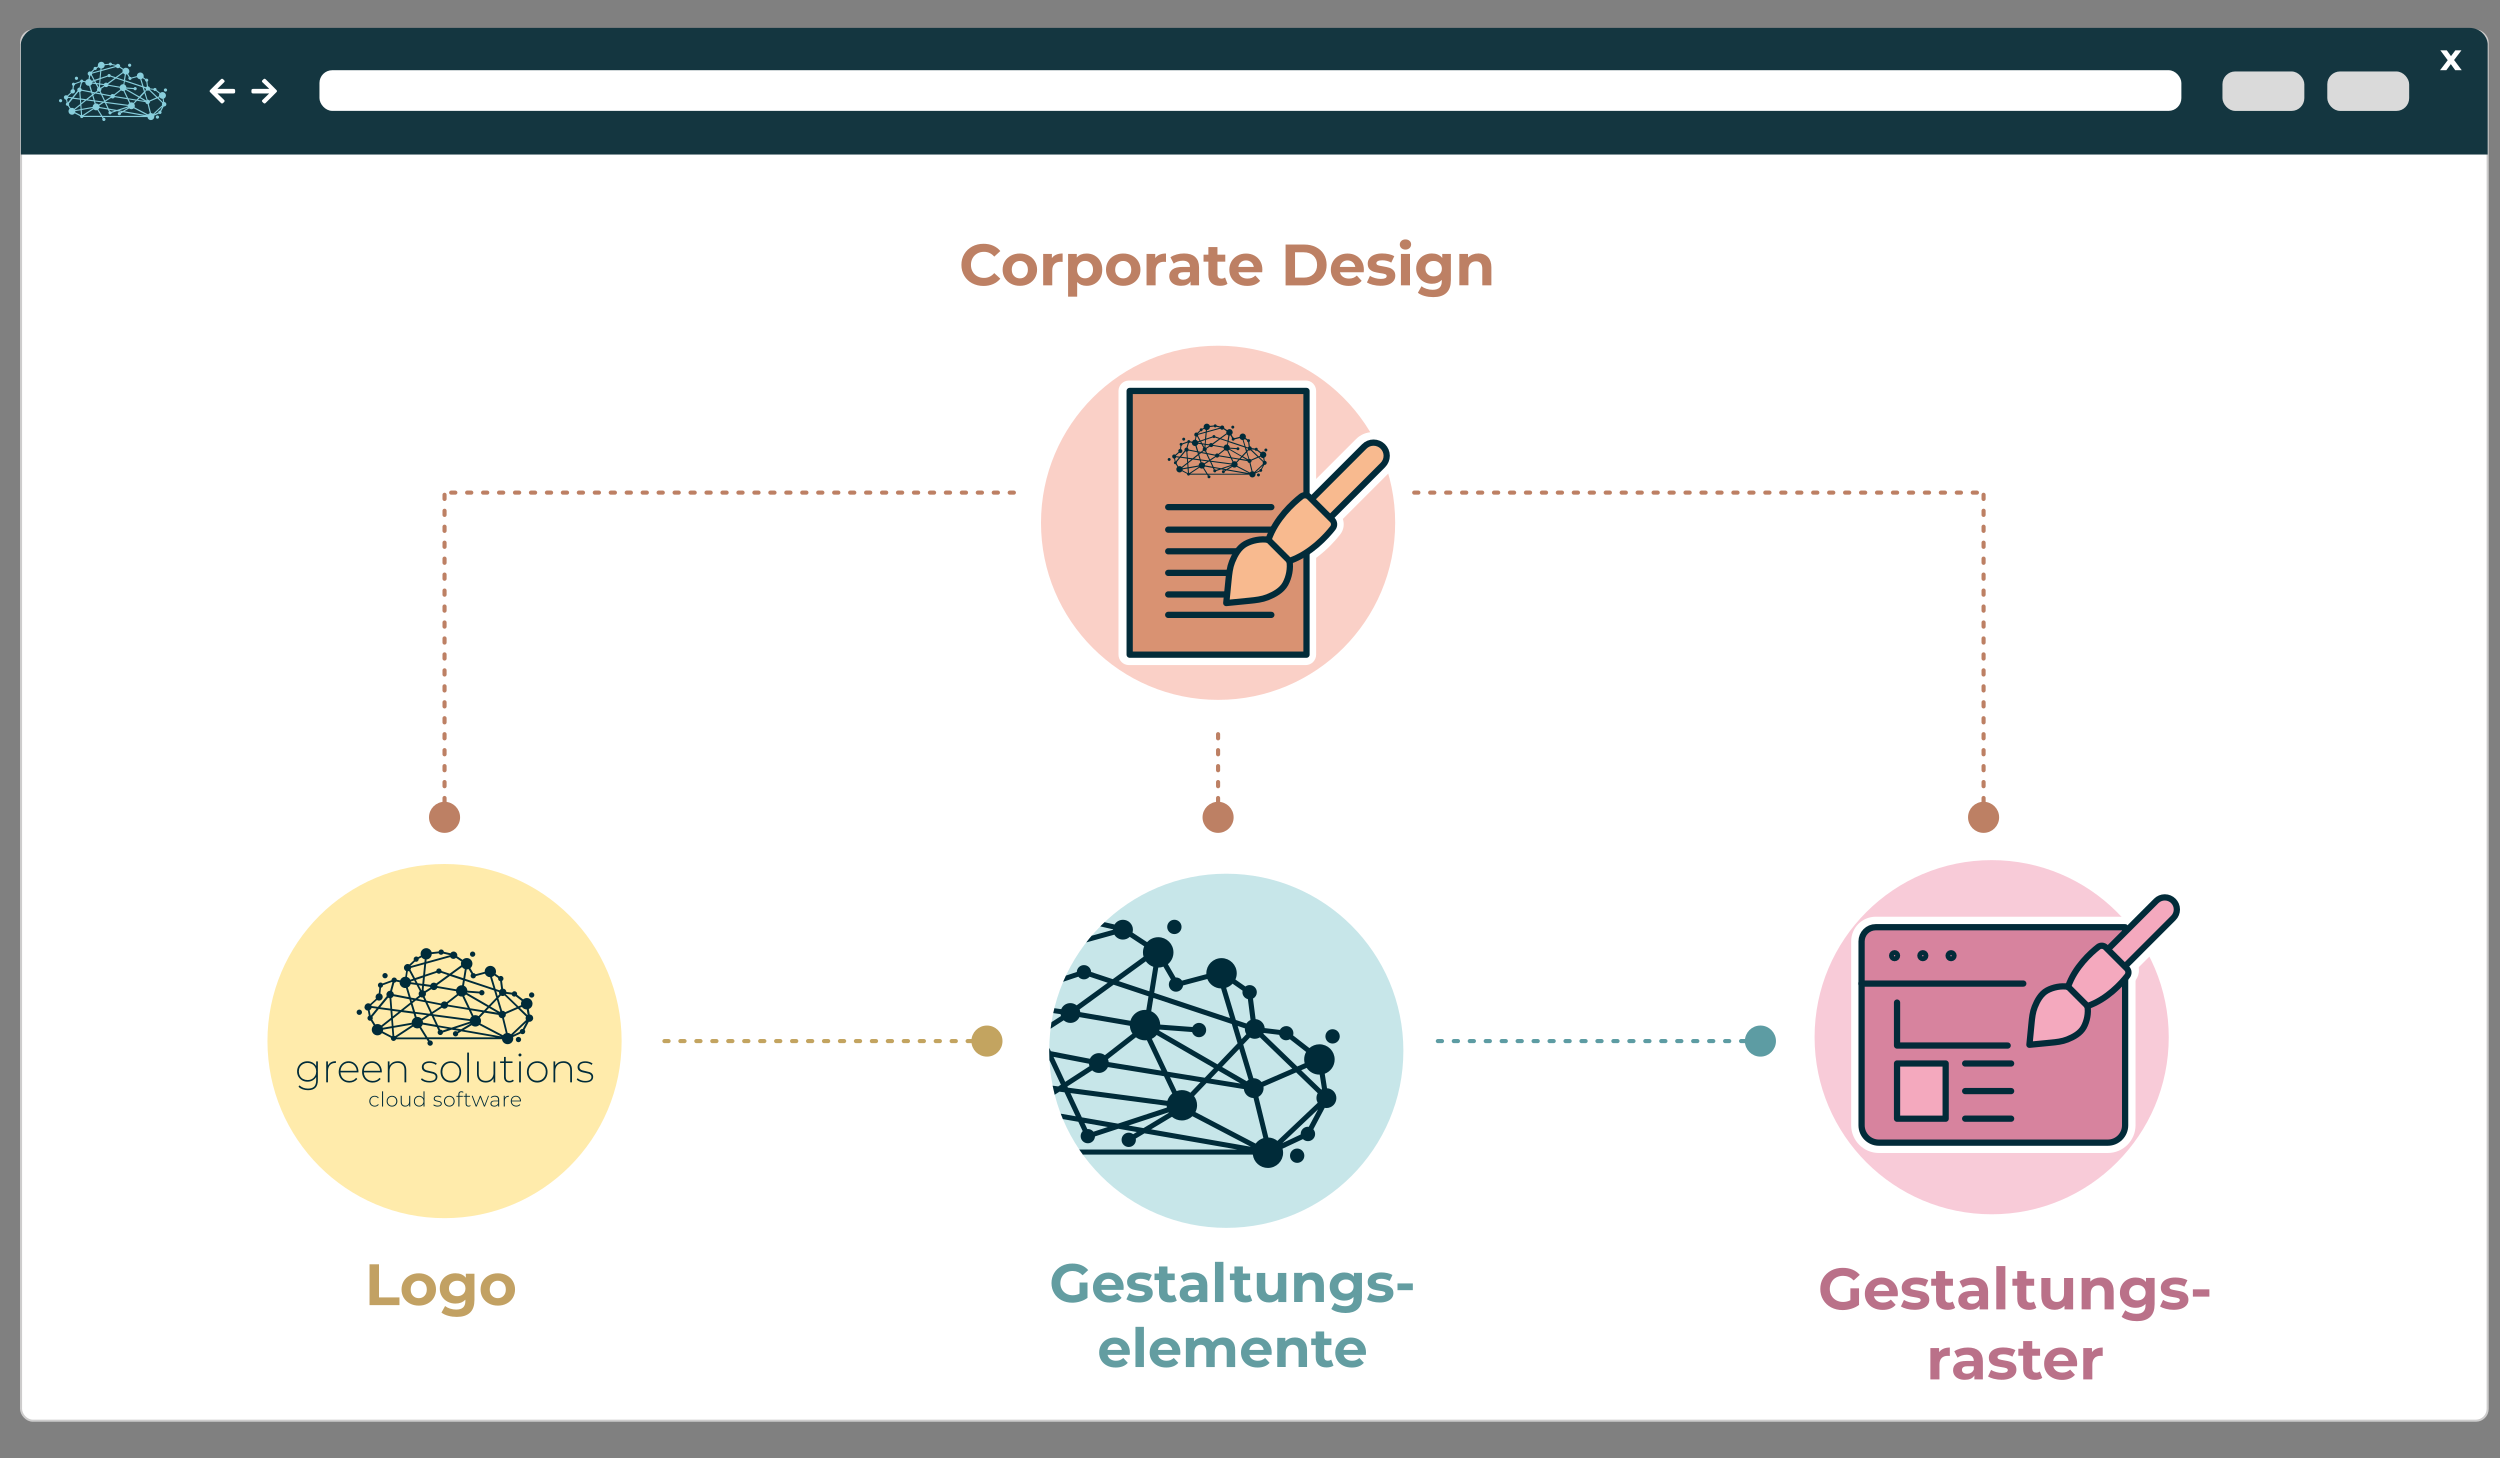 <?xml version="1.0" encoding="UTF-8"?><svg id="Ebene_2" xmlns="http://www.w3.org/2000/svg" xmlns:xlink="http://www.w3.org/1999/xlink" viewBox="0 0 600 350"><rect x="0" y="0" width="600" height="350" fill="#808080" stroke="none"/><defs><style>.cls-1{stroke:#cdcccc;stroke-miterlimit:10;stroke-width:.5px;}.cls-1,.cls-2{fill:#fff;}.cls-3{stroke:#fff;stroke-width:2.5px;}.cls-3,.cls-4,.cls-5,.cls-6,.cls-7,.cls-8,.cls-9,.cls-10{stroke-linecap:round;stroke-linejoin:round;}.cls-3,.cls-6,.cls-11,.cls-7,.cls-10{fill:none;}.cls-4{fill:#f4a9be;}.cls-4,.cls-5,.cls-8,.cls-9{stroke:#022b39;stroke-width:1.5px;}.cls-12{fill:#c7e6e9;}.cls-13{fill:#143640;}.cls-14{fill:#c2a163;}.cls-15{fill:#5d9ca3;}.cls-16{clip-path:url(#clippath-1);}.cls-17{fill:#88cedc;}.cls-5{fill:#d99272;}.cls-18{fill:#ffebab;}.cls-19{fill:#dadada;}.cls-20{fill:#002b39;}.cls-6{stroke:#bd8064;}.cls-6,.cls-7,.cls-10{stroke-dasharray:0 0 1 2.83;stroke-width:.99px;}.cls-21{fill:#fad0c7;}.cls-22{fill:#f8cbd8;}.cls-23{fill:#639da1;}.cls-7{stroke:#5d9ca3;}.cls-24{fill:#ba7189;}.cls-25{fill:#c3a460;}.cls-8{fill:#d7839e;}.cls-9{fill:#f8ba8f;}.cls-26{fill:#bd8064;}.cls-10{stroke:#c3a460;}</style><clipPath id="clippath-1"><circle class="cls-11" cx="294.31" cy="252.19" r="42.5"/></clipPath></defs><rect class="cls-1" x="5.05" y="7.33" width="591.99" height="333.64" rx="2.83" ry="2.83"/><circle class="cls-21" cx="292.34" cy="125.47" r="42.5"/><path class="cls-2" d="m313.37,93.83v25.08c.25.06.49.19.68.38l.52.52,12.66-12.66c.59-.59,1.39-.93,2.23-.93s1.67.35,2.24.93c.57.57.92,1.36.92,2.23s-.33,1.64-.93,2.23l-12.66,12.66.52.52c.53.52.58,1.36.12,1.94-1.09,1.39-3.28,3.89-6.3,5.85v24.54h-42.43v-63.29h42.43m0-2.5h-42.43c-1.38,0-2.5,1.12-2.5,2.5v63.29c0,1.38,1.12,2.5,2.5,2.5h42.43c1.38,0,2.5-1.12,2.5-2.5v-23.23c2.6-1.9,4.54-4.05,5.77-5.62.86-1.08,1.06-2.48.64-3.72l11.18-11.18c1.07-1.05,1.66-2.47,1.66-4s-.59-2.93-1.65-4c-1.03-1.05-2.5-1.66-4.01-1.66s-2.93.59-4,1.66l-9.59,9.59v-21.14c0-1.38-1.12-2.5-2.5-2.5h0Z"/><circle class="cls-22" cx="478" cy="248.93" r="42.5"/><g><g><path class="cls-2" d="m519.55,215.37c.79,0,1.53.33,2.05.85.52.52.85,1.25.85,2.05s-.3,1.5-.85,2.05l-11.56,11.55-.08.08.08.08v38.03c0,2.3-1.86,4.16-4.16,4.16h-54.93c-2.3,0-4.16-1.86-4.16-4.16v-44.15c0-1.88,1.53-3.4,3.4-3.4h59.85v1.15l7.46-7.46c.54-.54,1.28-.84,2.05-.84m0-2.5c-1.43,0-2.82.57-3.82,1.57l-5.58,5.58s-.08,0-.12,0h-59.85c-3.26,0-5.9,2.65-5.9,5.9v44.15c0,3.67,2.99,6.66,6.66,6.66h54.93c3.67,0,6.66-2.99,6.66-6.66v-37.16l10.83-10.82c1.02-1.02,1.58-2.38,1.58-3.82s-.56-2.8-1.58-3.82c-1.01-1.01-2.4-1.58-3.82-1.58h0Z"/><line class="cls-3" x1="510.04" y1="232.04" x2="510.04" y2="231.87"/></g><path class="cls-2" d="m510.04,231.53l.4.4c.49.48.54,1.25.12,1.78-.15.19-.31.4-.51.63v-2.81m0-2.5c-.32,0-.65.06-.96.19-.93.39-1.54,1.3-1.54,2.31v2.81c0,1.05.65,1.99,1.64,2.35.28.1.57.15.86.15.72,0,1.42-.31,1.91-.88.16-.18.29-.35.42-.51l.13-.16c1.24-1.58,1.09-3.78-.31-5.15l-.37-.37c-.48-.48-1.12-.73-1.77-.73h0Z"/></g><g><path class="cls-13" d="m597.04,37.08V10.51c-.16-2.03-1.97-3.82-4.4-3.82H9.4c-3.02,0-4.4,2.68-4.4,3.93v26.46h592.04Z"/><rect class="cls-2" x="76.67" y="16.85" width="446.86" height="9.76" rx="3.07" ry="3.07"/><rect class="cls-19" x="558.55" y="17.15" width="19.65" height="9.47" rx="3.07" ry="3.07"/><rect class="cls-19" x="533.39" y="17.15" width="19.65" height="9.47" rx="3.07" ry="3.07"/><path class="cls-2" d="m589.25,16.85l-1.05-1.46-1.08,1.46h-1.51l1.84-2.4-1.77-2.37h1.55l1.01,1.39,1.04-1.39h1.47l-1.77,2.33,1.84,2.44h-1.57Z"/><path class="cls-2" d="m64.6,22.43c-.12,0-.19,0-.25,0-1.19,0-2.38,0-3.57,0-.33,0-.44-.11-.44-.44,0-.04,0-.09,0-.13,0-.45.08-.53.54-.53,1.16,0,2.32,0,3.48,0,.06,0,.13,0,.23,0-.05-.07-.08-.1-.11-.14-.48-.47-.97-.93-1.45-1.4-.23-.22-.23-.36,0-.58.43-.43.48-.43.92,0,.79.79,1.58,1.58,2.37,2.37.21.21.22.36,0,.57-.85.85-1.7,1.7-2.55,2.55-.19.19-.35.19-.55,0-.07-.07-.14-.13-.21-.2-.19-.19-.19-.35,0-.53.48-.47.97-.93,1.45-1.4.04-.04.08-.08.16-.16Z"/><path class="cls-2" d="m52.18,22.43c.12,0,.19,0,.25,0,1.19,0,2.38,0,3.57,0,.33,0,.44-.11.44-.44,0-.04,0-.09,0-.13,0-.45-.08-.53-.54-.53-1.16,0-2.32,0-3.48,0-.06,0-.13,0-.23,0,.05-.07.08-.1.11-.14.48-.47.97-.93,1.45-1.4.23-.22.23-.36,0-.58-.43-.43-.48-.43-.92,0-.79.79-1.58,1.58-2.37,2.37-.21.21-.22.36,0,.57.85.85,1.7,1.7,2.55,2.55.19.19.35.19.55,0,.07-.07.14-.13.21-.2.19-.19.19-.35,0-.53-.48-.47-.97-.93-1.45-1.4-.04-.04-.08-.08-.16-.16Z"/><path class="cls-17" d="m38.17,28.1c0-.22-.17-.39-.39-.39s-.39.17-.39.39c0,.21.17.39.39.39s.39-.17.39-.39m1.15-6.49c0,.22.17.39.39.39s.39-.17.39-.39-.17-.39-.39-.39-.39.17-.39.39m-8.6-5.95c0,.22.17.39.39.39s.39-.17.39-.39c0-.22-.17-.39-.39-.39s-.39.17-.39.39m-12.76,3.13c0,.22.17.39.39.39s.39-.17.39-.39-.17-.39-.39-.39-.39.17-.39.39m-1.86,5.03c.14-.07.24-.19.28-.33l.73.1-.82,1s-.03,0-.05-.01l-.14-.75m1.07-1.48c.08.05.19.09.29.09.3,0,.54-.24.54-.54,0-.23-.14-.42-.34-.5l.1-.84s.09-.03.13-.06c.1-.08.16-.19.16-.31l1.3-.48s.04.04.06.06l-.33,1.24s0,0,0,0c-.3,0-.54.24-.54.54,0,.09.02.17.06.24l-1.29,1.57-.92-.12s-.03-.09-.05-.13l.83-.75Zm2.51-2.51c.12-.01.22-.07.29-.18l.49.09s0,.01,0,.02c0,.46.37.83.83.83.03,0,.07,0,.1,0l.4,1.33-2.17-.42c-.01-.18-.12-.34-.27-.43l.33-1.24Zm1.97-1.67c.07,0,.13-.03.19-.05l.6,1.12-.43.14c-.1-.19-.27-.34-.48-.4l.12-.81Zm.4-.24c.05-.08.08-.17.09-.26l1.91-.53-.16,1.62-1.19.4-.65-1.22m.65-1.18s.11.04.16.04c.21,0,.39-.17.39-.39,0-.02,0-.03,0-.05l.42-.23c.11.15.27.25.45.3l-.04.43-1.99.55s-.01-.03-.02-.04l.64-.61Zm3.19,1.63c.07.09.18.14.3.14s.23-.06.3-.14l.99.33-1.69,1.23c-.09-.08-.21-.12-.34-.12-.22,0-.42.14-.5.33l-.91-.13.1-1.06,1.74-.58Zm-1.56-1.32l3.51-.97c.09.16.27.27.46.27.14,0,.28-.06.37-.15l.79.52c-.04.1-.07.21-.07.33,0,.08.01.16.03.23l-1.68,1.22-1.17-.39c0-.21-.18-.37-.39-.37s-.38.17-.39.37l-1.63.54.16-1.6Zm.06-.62c.41-.04.74-.37.75-.79l1.01-.11c.06.13.2.21.35.21.13,0,.25-.07.32-.17l.94.22s0,.01,0,.02c0,0,0,0,0,0l-3.41.94.03-.33Zm5.16,1.1c.1.14.24.24.4.3l-.22,1.33-1.67-.55,1.48-1.08m4.67,3.41l.32,1.05-1.09,1.14-3.17-1.83s.01-.04.02-.06l1.77.13c.05.16.2.28.37.28.22,0,.39-.17.39-.39,0-.22-.17-.39-.39-.39-.16,0-.29.09-.35.23l-1.75-.13c-.01-.32-.21-.6-.49-.73l.12-.72,4.26,1.42Zm-3.99-3.07c.1,0,.19-.02.28-.05l.41.7c-.07.07-.11.17-.11.27s.17.39.39.39c.2,0,.36-.15.39-.34l1.32-.35c.12.3.41.51.75.51l.48,1.61-4.12-1.37.22-1.38Zm3.69,1.1c.13-.04.25-.12.35-.22l.55.38s0,.05,0,.08c0,.18.13.34.3.38l.15,1.13c-.09.04-.17.11-.22.19l-.58-.19-.53-1.75m1.29,2.71c.08.04.17.07.26.07.1,0,.2-.03.28-.08l1.76,1.7-1.67.73c-.1-.12-.25-.21-.42-.21,0,0-.01,0-.02,0l-.55-1.83.36-.38m.73-.21s.01-.03.02-.04l.84.1c.04.17.19.3.38.3.07,0,.14-.02.2-.06l.88.69c-.07.12-.11.26-.11.41,0,.07.01.14.03.21l-.4.17-1.84-1.78m2.36,1.86c.15.22.4.37.69.37,0,0,.01,0,.02,0l.13.79s-.03.01-.04.02l-1.09-1.05.3-.13m.11,3.2s-.03,0-.05,0c-.22,0-.39.17-.39.39,0,.01,0,.02,0,.03l-.99.47,1.93-1.83-.5.95Zm-1.7.76c-.14-.11-.31-.18-.49-.18l-.54-2.21c.17-.09.28-.27.28-.47,0-.03,0-.05,0-.08l1.78-.77,1.17,1.13c-.04.08-.07.17-.07.26,0,.09.02.18.07.26l-2.19,2.07Zm-.77-.15c-.17.05-.31.16-.42.3l-3.27-1.71c.06-.11.09-.24.09-.37,0-.19-.06-.36-.17-.49l.68-.71,2.03.33c.03.27.25.48.53.49l.53,2.18m-6.11-.48l1.14-.68c.14.12.33.2.54.2.22,0,.42-.09.57-.23l3.17,1.66-5.42-.95Zm-5.29,1.1l-.95-1.52c.1-.09.18-.21.23-.34l2.06.36.24.51c-.13.13-.15.35-.03.5.13.17.37.21.54.08.1-.07.15-.18.16-.3l1.27-.42,1.01.18-.2.12c-.07-.05-.15-.08-.24-.08-.22,0-.39.17-.39.39,0,.22.17.39.39.39s.39-.17.39-.39c0-.02,0-.05,0-.07l.47-.28,5.04.88h-9.98Zm-4.5,0l2.4-1.58c.15.16.37.26.61.26.11,0,.22-.02.31-.06l.86,1.38h-4.18Zm-.23-.18s-.08-.05-.12-.06l-.09-1.16,2.67-.47s.01.04.02.06l-2.48,1.63Zm-.23-1.49l-.08-1.06,1.22-.97,1.79.24.17.58c-.27.14-.46.42-.46.74,0,0,0,0,0,0l-2.64.47Zm-.17-2.2l.93.12-.87.69-.06-.81Zm.01,3.65s-.05.02-.07.04c0,0,0,0,0,0l-1.33-.69c.03-.08.04-.17.04-.26,0,0,0,0,0,0l1.27-.22.09,1.13m2.61-4.86l-1.38,1.09-1.26-.17-.12-1.58c.14-.05.25-.15.31-.27l2.31.45.14.48Zm1.75-2.72l-.67-.09-.26-.49,1.03-.34-.09.92Zm-.51.21l.49.07-.06.65s-.03,0-.04,0l-.39-.72Zm.8,2.18l-.93-.18.37-.29c.08.05.18.08.28.08.03,0,.07,0,.1,0l.19.4Zm.08-1.33c-.05-.05-.11-.08-.18-.11l.06-.64.9.13s.01.07.02.1l-.81.52Zm4.55.01c0,.16.06.3.14.43l-1.5,1.17c-.09-.07-.2-.11-.33-.11-.21,0-.4.12-.48.3l-2.13-.41-.27-.58c.12-.1.19-.25.19-.41,0-.06,0-.11-.03-.17l.81-.52c.1.09.22.14.36.14.22,0,.4-.13.49-.32l2.74.47Zm.89-.86s-.05,0-.07,0c-.37,0-.69.25-.79.59l-2.73-.47c0-.05-.02-.1-.03-.15l1.85-1.34,1.9.63-.12.74Zm.82,3.3l-2.86-.46c0-.06-.02-.11-.04-.16l1.52-1.19c.14.1.31.16.49.16.03,0,.07,0,.1,0l.79,1.65Zm.47.35l1.65.27-.55.57c-.13-.09-.29-.14-.46-.14-.1,0-.2.02-.28.05l-.36-.75Zm.12.89c-.12.1-.22.24-.27.4l-5.4-.71-.03-.06,1.35-.88c.1.09.22.14.36.14.22,0,.41-.13.49-.32l3.05.5.45.94m-.21,1.02s.01.02.02.03l-1.37.83-.81-.14,2.17-.71Zm-6.34-1.18l-.78.5c-.15-.16-.37-.27-.61-.27-.04,0-.07,0-.1,0l-.14-.46,1.63.22Zm.1-1.84l1.93.37s.01.09.03.13l-1.32.85-.64-1.36Zm-2.19.07l.5-.39,1.36.26.74,1.58-.15.09-2.07-.27-.38-1.27Zm-.16-.52l.3.06-.23.18-.07-.24Zm.24,1.75l-1.4-.19,1.09-.86.31,1.04Zm1.45,1.61c0-.12-.02-.23-.07-.33l1.05-.68.28.04.61,1.3-1.87-.33s0,0,0,0m3.61.91l-.78.26c-.08-.1-.21-.15-.33-.14l-.16-.33,1.27.22Zm-1.41-.52l-.62-1.32,5.23.69s0,.06,0,.09l-2.66.87-1.97-.34Zm6.68-2.15l-2.03-.33-.85-1.79c.1-.05.19-.12.26-.21l3.11,1.8-.5.52Zm1.95.32l-1.62-.26.41-.43,1.2.7Zm-.07-1.88l.51,1.68s-.07.05-.1.08l-1.34-.78.94-.98Zm.3-1.08c0,.1.03.2.08.28l-.26.27-.22-.71.39.13s0,.02,0,.03m-12.82-1.47s0-.07,0-.1l.47-.16.19.35-.65-.09m.81.39l.48.9c-.11.1-.17.24-.17.39,0,.09.02.18.07.26l-.53.42-.67-.13-.44-1.47c.2-.1.35-.28.42-.49l.85.12Zm-4.91,6.24s-.03-.08-.05-.12l1.28-1.01.07.9-1.3.23m-.38-2.99l1.15-1.41c.06.04.13.07.2.08l.12,1.52-1.47-.19Zm.15,2.65c-.15-.13-.34-.21-.55-.21-.11,0-.22.02-.31.06l-.43-.7c.08-.12.09-.28.02-.41l.93-1.13,1.7.22.08,1.05-1.43,1.12Zm-2.46-2.69c0,.28.22.52.5.54l.14.74s-.03.02-.04.03c-.17.13-.21.37-.08.54.1.13.26.18.41.15l.43.69c-.17.15-.28.37-.28.62,0,.46.37.83.83.83.27,0,.51-.13.66-.33l1.31.68c-.02.1,0,.21.07.3.13.17.37.21.54.08.06-.05.11-.11.13-.18h4.44s.2.33.2.33c-.1.13-.11.33,0,.47.13.17.37.21.54.08.17-.13.21-.37.08-.54-.09-.13-.25-.18-.39-.15l-.11-.18h10.65c.05.41.4.73.82.73.46,0,.83-.37.83-.83,0-.08-.01-.15-.03-.22l1.11-.52c.07.07.17.11.27.11.22,0,.39-.17.39-.39,0-.1-.04-.19-.1-.26l.62-1.16s.06,0,.09,0c.3,0,.54-.24.54-.54,0-.29-.22-.52-.51-.54l-.13-.79c.31-.12.54-.42.54-.77,0-.46-.37-.83-.83-.83-.21,0-.4.08-.55.21l-.89-.69s.02-.08.02-.12c0-.22-.17-.39-.39-.39-.15,0-.28.08-.35.21l-.83-.1c-.02-.26-.23-.47-.49-.49l-.14-1.12c.12-.07.21-.2.21-.34,0-.22-.17-.39-.39-.39-.09,0-.17.03-.23.08l-.54-.38c.05-.1.07-.22.07-.34,0-.46-.37-.83-.83-.83s-.83.37-.83.83c0,.01,0,.03,0,.04l-1.32.35c-.07-.1-.19-.17-.32-.17,0,0-.02,0-.03,0l-.42-.72c.19-.15.3-.38.3-.64,0-.46-.37-.83-.83-.83-.24,0-.46.1-.61.27l-.79-.52s.02-.1.02-.15c0-.3-.24-.54-.54-.54-.19,0-.36.1-.46.26l-.96-.22c-.02-.19-.19-.34-.39-.34-.18,0-.33.12-.38.29l-1.01.11c-.1-.34-.42-.59-.79-.59-.46,0-.83.37-.83.83,0,.09.02.18.04.26l-.42.23c-.07-.06-.16-.1-.26-.1-.22,0-.39.17-.39.39,0,.06.01.11.03.16l-.64.61c-.08-.04-.17-.07-.26-.07-.3,0-.54.24-.54.54,0,.22.13.41.32.49l-.12.82c-.34.01-.63.23-.75.53l-.48-.09c-.02-.12-.09-.23-.21-.29-.19-.1-.43-.02-.52.18-.03.06-.04.12-.04.18l-1.3.48c-.13-.15-.36-.18-.53-.06-.17.13-.21.37-.08.54.04.05.08.09.14.12l-.1.84c-.26.04-.46.26-.46.53,0,.09.02.17.06.25l-.83.75c-.08-.06-.19-.09-.29-.09-.3,0-.54.24-.54.54m-1,.46c-.17.13-.21.37-.08.54.13.17.37.21.54.08.17-.13.21-.37.08-.54-.13-.17-.37-.21-.54-.08"/></g><circle class="cls-18" cx="106.69" cy="249.86" r="42.5"/><g><line class="cls-6" x1="106.69" y1="196.35" x2="106.69" y2="118.23"/><path class="cls-26" d="m110.42,196.16c0,2.06-1.67,3.73-3.73,3.73-2.06,0-3.73-1.67-3.73-3.73s1.67-3.73,3.73-3.73,3.73,1.67,3.73,3.73Z"/></g><g><line class="cls-10" x1="237.06" y1="249.86" x2="158.48" y2="249.86"/><path class="cls-25" d="m236.87,246.13c2.06,0,3.73,1.67,3.73,3.73s-1.67,3.73-3.73,3.73c-2.06,0-3.73-1.67-3.73-3.73s1.67-3.73,3.73-3.73Z"/></g><g><line class="cls-6" x1="292.34" y1="196.35" x2="292.34" y2="174.09"/><path class="cls-26" d="m296.07,196.16c0,2.06-1.67,3.73-3.73,3.73-2.06,0-3.73-1.67-3.73-3.73,0-2.06,1.67-3.73,3.73-3.73s3.73,1.67,3.73,3.73Z"/></g><g><line class="cls-7" x1="422.68" y1="249.86" x2="344.11" y2="249.86"/><path class="cls-15" d="m422.5,246.13c2.06,0,3.73,1.67,3.73,3.73s-1.67,3.73-3.73,3.73c-2.06,0-3.73-1.67-3.73-3.73s1.67-3.73,3.73-3.73Z"/></g><g><path class="cls-26" d="m233.33,68c-.81-.43-1.44-1.04-1.9-1.81s-.69-1.64-.69-2.61.23-1.84.69-2.61c.46-.77,1.1-1.37,1.9-1.81.81-.43,1.72-.65,2.72-.65.85,0,1.62.15,2.3.45.69.3,1.26.73,1.73,1.29l-1.46,1.34c-.66-.77-1.48-1.15-2.46-1.15-.61,0-1.15.13-1.62.4-.48.27-.85.64-1.11,1.11-.27.48-.4,1.02-.4,1.62s.13,1.15.4,1.62c.27.48.64.85,1.11,1.11.48.27,1.02.4,1.62.4.98,0,1.8-.39,2.46-1.16l1.46,1.34c-.47.57-1.05,1-1.74,1.3-.69.3-1.46.45-2.31.45-1,0-1.9-.22-2.71-.65Z"/><path class="cls-26" d="m242.64,68.1c-.63-.33-1.12-.79-1.48-1.38-.36-.59-.53-1.25-.53-2s.18-1.41.53-2c.35-.59.85-1.05,1.48-1.38.63-.33,1.34-.5,2.13-.5s1.5.17,2.13.5c.62.33,1.12.79,1.47,1.38.35.59.53,1.26.53,2s-.18,1.41-.53,2c-.36.59-.85,1.05-1.47,1.38-.62.33-1.33.5-2.13.5s-1.5-.17-2.13-.5Zm3.51-1.86c.36-.38.54-.88.54-1.52s-.18-1.14-.54-1.52-.82-.57-1.38-.57-1.02.19-1.39.57-.55.88-.55,1.52.18,1.14.55,1.52.83.57,1.39.57,1.02-.19,1.38-.57Z"/><path class="cls-26" d="m253.5,61.12c.44-.19.95-.28,1.53-.28v2.02c-.24-.02-.41-.03-.49-.03-.63,0-1.12.17-1.47.52s-.53.88-.53,1.57v3.56h-2.18v-7.53h2.09v.99c.26-.36.61-.64,1.06-.83Z"/><path class="cls-26" d="m262.7,61.32c.57.32,1.02.77,1.35,1.36.33.58.49,1.26.49,2.04s-.16,1.45-.49,2.04c-.33.58-.78,1.04-1.35,1.36-.57.32-1.21.48-1.91.48-.96,0-1.72-.3-2.27-.91v3.51h-2.18v-10.25h2.09v.87c.54-.65,1.33-.98,2.37-.98.7,0,1.34.16,1.91.48Zm-.91,4.91c.36-.38.54-.88.54-1.52s-.18-1.14-.54-1.52-.82-.57-1.38-.57-1.02.19-1.38.57-.54.88-.54,1.52.18,1.14.54,1.52.82.57,1.38.57,1.02-.19,1.38-.57Z"/><path class="cls-26" d="m267.45,68.1c-.63-.33-1.12-.79-1.48-1.38-.36-.59-.53-1.25-.53-2s.18-1.41.53-2c.35-.59.85-1.05,1.48-1.38.63-.33,1.34-.5,2.13-.5s1.5.17,2.13.5c.62.33,1.12.79,1.47,1.38.35.59.53,1.26.53,2s-.18,1.41-.53,2c-.36.59-.85,1.05-1.47,1.38-.62.33-1.33.5-2.13.5s-1.5-.17-2.13-.5Zm3.51-1.86c.36-.38.54-.88.54-1.52s-.18-1.14-.54-1.52-.82-.57-1.38-.57-1.02.19-1.39.57-.55.88-.55,1.52.18,1.14.55,1.52.83.57,1.39.57,1.02-.19,1.38-.57Z"/><path class="cls-26" d="m278.31,61.12c.44-.19.95-.28,1.53-.28v2.02c-.24-.02-.41-.03-.49-.03-.63,0-1.12.17-1.47.52s-.53.88-.53,1.57v3.56h-2.18v-7.53h2.09v.99c.26-.36.61-.64,1.06-.83Z"/><path class="cls-26" d="m286.83,61.67c.62.56.94,1.39.94,2.51v4.3h-2.04v-.94c-.41.7-1.18,1.05-2.3,1.05-.58,0-1.08-.1-1.5-.29-.42-.2-.75-.47-.97-.81-.22-.35-.34-.74-.34-1.18,0-.7.26-1.25.79-1.65s1.34-.6,2.44-.6h1.74c0-.48-.15-.84-.43-1.1s-.72-.39-1.3-.39c-.4,0-.8.06-1.18.19-.39.13-.72.3-.99.51l-.78-1.53c.41-.29.9-.51,1.48-.67.57-.16,1.16-.24,1.77-.24,1.17,0,2.06.28,2.69.83Zm-1.86,5.19c.29-.17.49-.43.62-.76v-.77h-1.5c-.9,0-1.34.29-1.34.88,0,.28.11.5.33.67.22.16.52.25.9.25s.71-.09.99-.26Z"/><path class="cls-26" d="m294.6,68.12c-.21.16-.48.28-.79.36-.31.08-.64.12-.99.12-.9,0-1.59-.23-2.08-.69-.49-.46-.73-1.13-.73-2.02v-3.09h-1.16v-1.68h1.16v-1.83h2.18v1.83h1.88v1.68h-1.88v3.07c0,.32.08.56.25.74s.39.26.69.26c.34,0,.64-.09.88-.28l.59,1.54Z"/><path class="cls-26" d="m302.93,65.34h-5.7c.1.47.34.84.73,1.11.38.27.86.41,1.43.41.39,0,.74-.06,1.04-.17.3-.12.59-.3.85-.55l1.16,1.26c-.71.81-1.75,1.22-3.11,1.22-.85,0-1.6-.17-2.25-.5-.65-.33-1.16-.79-1.51-1.38-.36-.59-.53-1.25-.53-2s.17-1.4.52-2c.35-.59.83-1.05,1.44-1.39.61-.33,1.29-.5,2.05-.5s1.4.16,2,.48,1.07.77,1.41,1.36c.34.59.51,1.28.51,2.07,0,.03-.01.22-.04.59Zm-5.11-2.42c-.34.28-.54.66-.62,1.15h3.71c-.08-.48-.28-.86-.62-1.14s-.75-.43-1.23-.43-.91.14-1.25.42Z"/><path class="cls-26" d="m308.54,58.69h4.45c1.06,0,2,.2,2.82.61.82.41,1.45.98,1.9,1.71s.68,1.6.68,2.58-.23,1.84-.68,2.58c-.45.74-1.09,1.31-1.9,1.72-.82.41-1.76.61-2.82.61h-4.45v-9.8Zm4.34,7.94c.98,0,1.76-.27,2.34-.82.58-.55.88-1.29.88-2.22s-.29-1.67-.88-2.22c-.58-.55-1.36-.82-2.34-.82h-2.07v6.08h2.07Z"/><path class="cls-26" d="m327.29,65.34h-5.7c.1.47.34.84.73,1.11.38.27.86.41,1.43.41.39,0,.74-.06,1.04-.17.3-.12.59-.3.85-.55l1.16,1.26c-.71.81-1.75,1.22-3.11,1.22-.85,0-1.6-.17-2.25-.5-.65-.33-1.16-.79-1.51-1.38-.36-.59-.53-1.25-.53-2s.17-1.4.52-2c.35-.59.83-1.05,1.44-1.39.61-.33,1.29-.5,2.05-.5s1.4.16,2,.48,1.07.77,1.41,1.36c.34.59.51,1.28.51,2.07,0,.03-.01.22-.04.59Zm-5.11-2.42c-.34.28-.54.66-.62,1.15h3.71c-.08-.48-.28-.86-.62-1.14s-.75-.43-1.23-.43-.91.14-1.25.42Z"/><path class="cls-26" d="m329.49,68.37c-.6-.15-1.07-.35-1.43-.58l.73-1.57c.34.21.74.39,1.22.52.48.14.94.2,1.4.2.92,0,1.39-.23,1.39-.69,0-.21-.13-.37-.38-.46s-.64-.17-1.16-.24c-.62-.09-1.12-.2-1.53-.32-.4-.12-.75-.34-1.04-.64s-.44-.75-.44-1.32c0-.48.14-.9.41-1.27.28-.37.68-.66,1.2-.86.53-.21,1.15-.31,1.87-.31.53,0,1.06.06,1.59.17.53.12.96.28,1.31.48l-.73,1.55c-.66-.37-1.39-.56-2.17-.56-.47,0-.82.07-1.05.2-.23.13-.35.3-.35.5,0,.23.13.4.38.49s.65.18,1.2.27c.62.1,1.12.21,1.51.33.39.12.73.33,1.02.64.29.31.43.74.43,1.29,0,.47-.14.88-.42,1.25-.28.36-.69.65-1.22.85-.54.2-1.17.3-1.91.3-.62,0-1.24-.08-1.83-.23Z"/><path class="cls-26" d="m336.33,59.55c-.25-.23-.38-.52-.38-.87s.13-.63.38-.87.58-.35.98-.35.73.11.98.34c.25.22.38.5.38.84,0,.36-.13.67-.38.9s-.58.36-.98.36-.73-.12-.98-.35Zm-.11,1.4h2.18v7.53h-2.18v-7.53Z"/><path class="cls-26" d="m348.21,60.95v6.27c0,1.38-.36,2.41-1.08,3.08-.72.67-1.77,1.01-3.15,1.01-.73,0-1.42-.09-2.07-.27s-1.19-.43-1.62-.77l.87-1.57c.32.26.72.47,1.2.62.49.15.97.23,1.46.23.76,0,1.31-.17,1.67-.51s.54-.86.54-1.55v-.32c-.57.62-1.36.94-2.38.94-.69,0-1.32-.15-1.9-.46-.57-.3-1.03-.73-1.37-1.28-.34-.55-.5-1.19-.5-1.9s.17-1.35.5-1.9c.34-.55.79-.98,1.37-1.28.57-.3,1.21-.46,1.9-.46,1.09,0,1.92.36,2.49,1.08v-.97h2.07Zm-2.71,4.87c.37-.34.55-.79.55-1.34s-.18-1-.55-1.34c-.37-.34-.84-.51-1.42-.51s-1.06.17-1.43.51-.56.79-.56,1.34.19,1,.56,1.34.85.51,1.43.51,1.05-.17,1.42-.51Z"/><path class="cls-26" d="m357.07,61.68c.57.56.86,1.39.86,2.49v4.31h-2.18v-3.98c0-.6-.13-1.04-.39-1.34s-.64-.44-1.13-.44c-.55,0-.99.17-1.32.51-.33.34-.49.85-.49,1.52v3.72h-2.18v-7.53h2.09v.88c.29-.32.65-.56,1.08-.73.43-.17.9-.26,1.41-.26.93,0,1.69.28,2.26.84Z"/></g><g><path class="cls-14" d="m88.69,303.43h2.27v7.95h4.91v1.85h-7.18v-9.8Z"/><path class="cls-14" d="m98.38,312.85c-.63-.33-1.12-.79-1.48-1.38-.35-.59-.53-1.25-.53-2s.18-1.41.53-2,.85-1.05,1.48-1.38c.63-.33,1.34-.5,2.13-.5s1.5.17,2.13.5c.62.33,1.12.79,1.47,1.38s.53,1.26.53,2-.18,1.41-.53,2c-.35.59-.84,1.05-1.47,1.38-.62.33-1.33.5-2.13.5s-1.5-.17-2.13-.5Zm3.51-1.86c.36-.38.54-.88.54-1.52s-.18-1.14-.54-1.52-.82-.57-1.38-.57-1.02.19-1.39.57c-.36.38-.55.88-.55,1.52s.18,1.14.55,1.52c.36.38.83.57,1.39.57s1.02-.19,1.38-.57Z"/><path class="cls-14" d="m113.87,305.7v6.27c0,1.38-.36,2.41-1.08,3.08-.72.67-1.77,1.01-3.15,1.01-.73,0-1.42-.09-2.07-.27-.65-.18-1.19-.43-1.62-.77l.87-1.57c.32.26.72.47,1.2.62s.97.23,1.46.23c.76,0,1.31-.17,1.67-.51s.54-.86.54-1.55v-.32c-.57.62-1.36.94-2.38.94-.69,0-1.32-.15-1.9-.46-.57-.3-1.03-.73-1.36-1.28-.34-.55-.5-1.18-.5-1.9s.17-1.35.5-1.9.79-.98,1.36-1.28c.57-.3,1.21-.46,1.9-.46,1.09,0,1.92.36,2.49,1.08v-.97h2.07Zm-2.71,4.87c.37-.34.55-.79.55-1.34s-.18-1-.55-1.34c-.37-.34-.84-.51-1.42-.51s-1.05.17-1.43.51-.56.79-.56,1.34.19,1,.56,1.34.85.51,1.43.51,1.05-.17,1.42-.51Z"/><path class="cls-14" d="m117.35,312.85c-.63-.33-1.12-.79-1.48-1.38-.35-.59-.53-1.25-.53-2s.18-1.41.53-2,.85-1.05,1.48-1.38c.63-.33,1.34-.5,2.13-.5s1.5.17,2.13.5c.62.33,1.12.79,1.47,1.38.35.59.53,1.26.53,2s-.18,1.41-.53,2c-.36.59-.85,1.05-1.47,1.38-.62.33-1.33.5-2.13.5s-1.5-.17-2.13-.5Zm3.51-1.86c.36-.38.54-.88.54-1.52s-.18-1.14-.54-1.52-.82-.57-1.38-.57-1.02.19-1.39.57c-.36.38-.55.88-.55,1.52s.18,1.14.55,1.52c.36.38.83.57,1.39.57s1.02-.19,1.38-.57Z"/></g><g><path class="cls-23" d="m259.08,307.8h1.92v3.69c-.49.37-1.07.66-1.72.86-.65.2-1.3.3-1.96.3-.94,0-1.79-.2-2.55-.6s-1.35-.96-1.77-1.68-.64-1.52-.64-2.42.21-1.71.64-2.42c.43-.71,1.02-1.27,1.79-1.68s1.62-.6,2.57-.6c.8,0,1.52.13,2.17.4.65.27,1.2.66,1.64,1.17l-1.35,1.25c-.65-.68-1.43-1.03-2.35-1.03-.58,0-1.1.12-1.55.36-.45.24-.8.58-1.05,1.03-.25.44-.38.95-.38,1.52s.13,1.07.38,1.51c.25.44.6.79,1.05,1.03.45.25.96.37,1.53.37.61,0,1.15-.13,1.64-.39v-2.67Z"/><path class="cls-23" d="m269.62,309.57h-5.29c.1.43.32.78.68,1.03.36.25.8.38,1.33.38.36,0,.69-.05.97-.16s.54-.28.79-.51l1.08,1.17c-.66.75-1.62,1.13-2.89,1.13-.79,0-1.49-.15-2.09-.46-.61-.31-1.08-.73-1.4-1.28s-.49-1.17-.49-1.86.16-1.3.49-1.85c.33-.55.77-.98,1.34-1.29.57-.31,1.2-.46,1.9-.46s1.3.15,1.86.44c.55.29.99.72,1.31,1.27.32.55.47,1.19.47,1.92,0,.03-.01.21-.04.55Zm-4.75-2.25c-.31.26-.5.62-.57,1.07h3.44c-.07-.44-.26-.79-.57-1.06-.31-.26-.69-.4-1.14-.4s-.84.13-1.16.39Z"/><path class="cls-23" d="m271.66,312.38c-.55-.14-1-.32-1.33-.54l.68-1.46c.31.2.69.36,1.13.49.44.13.88.19,1.3.19.86,0,1.29-.21,1.29-.64,0-.2-.12-.34-.35-.43-.23-.09-.59-.16-1.08-.22-.57-.09-1.04-.19-1.42-.3-.37-.11-.7-.31-.97-.6-.27-.29-.41-.69-.41-1.22,0-.44.13-.83.38-1.18.26-.34.63-.61,1.12-.8s1.07-.29,1.74-.29c.49,0,.99.05,1.48.16s.89.26,1.22.45l-.68,1.44c-.62-.35-1.29-.52-2.02-.52-.43,0-.76.06-.97.18s-.33.28-.33.47c0,.22.12.37.35.46.23.09.61.17,1.12.25.57.1,1.04.2,1.4.31s.68.31.95.59.4.68.4,1.2c0,.43-.13.82-.39,1.16s-.64.6-1.14.79c-.5.19-1.09.28-1.77.28-.58,0-1.15-.07-1.7-.21Z"/><path class="cls-23" d="m282.42,312.15c-.2.15-.44.26-.73.33-.29.07-.6.11-.92.11-.83,0-1.48-.21-1.93-.64-.46-.42-.68-1.05-.68-1.87v-2.87h-1.08v-1.56h1.08v-1.7h2.03v1.7h1.74v1.56h-1.74v2.85c0,.29.08.52.23.68.15.16.37.24.64.24.32,0,.59-.09.82-.26l.55,1.43Z"/><path class="cls-23" d="m288.89,306.17c.58.52.87,1.29.87,2.33v3.99h-1.9v-.87c-.38.65-1.09.98-2.13.98-.54,0-1-.09-1.4-.27-.39-.18-.7-.43-.9-.75-.21-.32-.31-.68-.31-1.09,0-.65.24-1.16.73-1.53.49-.37,1.25-.56,2.27-.56h1.61c0-.44-.13-.78-.4-1.02s-.67-.36-1.21-.36c-.37,0-.74.06-1.1.17s-.67.28-.92.47l-.73-1.42c.38-.27.84-.48,1.37-.62.53-.15,1.08-.22,1.64-.22,1.08,0,1.92.26,2.5.77Zm-1.73,4.82c.27-.16.46-.4.57-.71v-.71h-1.39c-.83,0-1.25.27-1.25.82,0,.26.1.47.31.62.2.15.48.23.84.23s.65-.08.92-.24Z"/><path class="cls-23" d="m291.59,302.84h2.03v9.65h-2.03v-9.65Z"/><path class="cls-23" d="m300.52,312.15c-.2.15-.44.26-.73.33-.29.07-.6.11-.92.11-.83,0-1.48-.21-1.93-.64-.46-.42-.68-1.05-.68-1.87v-2.87h-1.08v-1.56h1.08v-1.7h2.03v1.7h1.74v1.56h-1.74v2.85c0,.29.08.52.23.68.15.16.37.24.64.24.32,0,.59-.09.82-.26l.55,1.43Z"/><path class="cls-23" d="m308.71,305.5v6.99h-1.92v-.83c-.27.3-.59.54-.96.7-.37.16-.78.24-1.21.24-.92,0-1.65-.26-2.18-.79-.54-.53-.81-1.31-.81-2.35v-3.95h2.03v3.65c0,1.13.47,1.69,1.42,1.69.49,0,.88-.16,1.17-.47s.44-.79.44-1.41v-3.46h2.03Z"/><path class="cls-23" d="m316.94,306.17c.53.52.8,1.29.8,2.31v4h-2.03v-3.69c0-.55-.12-.97-.36-1.24-.24-.27-.59-.41-1.05-.41-.51,0-.92.16-1.22.47s-.46.79-.46,1.41v3.46h-2.03v-6.99h1.94v.82c.27-.29.6-.52,1-.68s.84-.24,1.31-.24c.87,0,1.57.26,2.1.78Z"/><path class="cls-23" d="m326.87,305.5v5.82c0,1.28-.33,2.24-1,2.86-.67.62-1.64.94-2.93.94-.68,0-1.32-.08-1.92-.25-.61-.16-1.11-.4-1.51-.71l.81-1.46c.29.24.67.44,1.12.58.45.14.9.21,1.35.21.7,0,1.22-.16,1.55-.47.33-.32.5-.79.5-1.44v-.3c-.53.58-1.27.87-2.21.87-.64,0-1.23-.14-1.76-.42-.53-.28-.96-.68-1.27-1.19-.31-.51-.47-1.1-.47-1.77s.16-1.26.47-1.77c.31-.51.73-.91,1.27-1.19.53-.28,1.12-.42,1.76-.42,1.01,0,1.79.33,2.31,1v-.9h1.92Zm-2.52,4.52c.34-.32.51-.73.51-1.24s-.17-.92-.51-1.24c-.34-.32-.78-.47-1.32-.47s-.98.16-1.33.47-.52.73-.52,1.24.17.92.52,1.24.79.47,1.33.47.98-.16,1.32-.47Z"/><path class="cls-23" d="m329.41,312.38c-.55-.14-1-.32-1.33-.54l.68-1.46c.31.2.69.36,1.13.49.44.13.88.19,1.3.19.86,0,1.29-.21,1.29-.64,0-.2-.12-.34-.35-.43-.23-.09-.59-.16-1.08-.22-.57-.09-1.04-.19-1.42-.3-.37-.11-.7-.31-.97-.6-.27-.29-.41-.69-.41-1.22,0-.44.13-.83.38-1.18.26-.34.63-.61,1.12-.8.49-.19,1.07-.29,1.74-.29.49,0,.99.05,1.48.16.49.11.89.26,1.22.45l-.68,1.44c-.62-.35-1.29-.52-2.01-.52-.43,0-.76.06-.97.18-.22.12-.33.28-.33.47,0,.22.12.37.35.46.23.09.61.17,1.12.25.57.1,1.04.2,1.4.31.36.11.68.31.95.59.27.29.4.68.4,1.2,0,.43-.13.82-.39,1.16s-.64.6-1.14.79c-.5.19-1.09.28-1.77.28-.58,0-1.15-.07-1.7-.21Z"/><path class="cls-23" d="m335.4,308.02h3.68v1.62h-3.68v-1.62Z"/><path class="cls-23" d="m271.11,325.17h-5.29c.09.43.32.78.68,1.03.36.25.8.38,1.33.38.36,0,.69-.05.97-.16.28-.11.54-.28.79-.51l1.08,1.17c-.66.75-1.62,1.13-2.89,1.13-.79,0-1.49-.15-2.09-.46s-1.07-.73-1.4-1.28c-.33-.55-.49-1.17-.49-1.86s.16-1.3.49-1.85.77-.98,1.34-1.29,1.2-.46,1.9-.46,1.3.15,1.86.44.99.72,1.31,1.27.47,1.19.47,1.92c0,.03-.01.21-.04.55Zm-4.75-2.25c-.31.26-.5.62-.57,1.07h3.45c-.07-.44-.26-.79-.57-1.06-.31-.26-.69-.4-1.14-.4s-.85.13-1.16.39Z"/><path class="cls-23" d="m272.51,318.44h2.03v9.65h-2.03v-9.65Z"/><path class="cls-23" d="m283.23,325.17h-5.29c.09.43.32.78.68,1.03.36.25.8.38,1.33.38.36,0,.69-.05.97-.16.28-.11.54-.28.79-.51l1.08,1.17c-.66.75-1.62,1.13-2.89,1.13-.79,0-1.49-.15-2.09-.46s-1.07-.73-1.4-1.28c-.33-.55-.49-1.17-.49-1.86s.16-1.3.49-1.85.77-.98,1.34-1.29,1.2-.46,1.9-.46,1.3.15,1.86.44.99.72,1.31,1.27.47,1.19.47,1.92c0,.03-.01.21-.04.55Zm-4.75-2.25c-.31.26-.5.62-.57,1.07h3.45c-.07-.44-.26-.79-.57-1.06-.31-.26-.69-.4-1.14-.4s-.85.13-1.16.39Z"/><path class="cls-23" d="m295.67,321.77c.52.52.77,1.29.77,2.32v4h-2.03v-3.69c0-.55-.12-.97-.34-1.24-.23-.27-.56-.41-.98-.41-.48,0-.85.15-1.13.46s-.42.76-.42,1.37v3.51h-2.03v-3.69c0-1.1-.44-1.65-1.33-1.65-.47,0-.84.15-1.12.46s-.42.76-.42,1.37v3.51h-2.03v-6.99h1.94v.81c.26-.29.58-.52.96-.68s.79-.23,1.24-.23c.49,0,.94.1,1.34.29.4.2.72.48.96.85.29-.36.65-.65,1.08-.84s.92-.3,1.44-.3c.88,0,1.57.26,2.09.77Z"/><path class="cls-23" d="m305.15,325.17h-5.29c.09.43.32.78.68,1.03.36.25.8.38,1.33.38.36,0,.69-.05.97-.16.28-.11.54-.28.79-.51l1.08,1.17c-.66.75-1.62,1.13-2.89,1.13-.79,0-1.49-.15-2.09-.46s-1.07-.73-1.4-1.28c-.33-.55-.49-1.17-.49-1.86s.16-1.3.49-1.85.77-.98,1.34-1.29,1.2-.46,1.9-.46,1.3.15,1.86.44.99.72,1.31,1.27.47,1.19.47,1.92c0,.03-.01.21-.04.55Zm-4.75-2.25c-.31.26-.5.62-.57,1.07h3.45c-.07-.44-.26-.79-.57-1.06-.31-.26-.69-.4-1.14-.4s-.85.13-1.16.39Z"/><path class="cls-23" d="m312.89,321.77c.53.52.8,1.29.8,2.31v4h-2.03v-3.69c0-.55-.12-.97-.36-1.24-.24-.27-.59-.41-1.05-.41-.51,0-.92.16-1.22.47-.3.32-.46.79-.46,1.41v3.46h-2.03v-6.99h1.94v.82c.27-.29.6-.52,1-.68s.84-.24,1.31-.24c.87,0,1.57.26,2.1.78Z"/><path class="cls-23" d="m320.03,327.75c-.2.15-.44.26-.73.33-.29.07-.6.11-.92.11-.83,0-1.48-.21-1.93-.64s-.68-1.05-.68-1.87v-2.87h-1.08v-1.56h1.08v-1.7h2.03v1.7h1.74v1.56h-1.74v2.85c0,.29.08.52.23.68.15.16.37.24.64.24.32,0,.59-.09.82-.26l.55,1.43Z"/><path class="cls-23" d="m327.77,325.17h-5.29c.1.43.32.78.68,1.03.36.25.8.38,1.33.38.36,0,.69-.05.97-.16.28-.11.54-.28.79-.51l1.08,1.17c-.66.75-1.62,1.13-2.89,1.13-.79,0-1.49-.15-2.09-.46-.61-.31-1.08-.73-1.4-1.28-.33-.55-.49-1.17-.49-1.86s.16-1.3.49-1.85.77-.98,1.34-1.29,1.2-.46,1.91-.46,1.3.15,1.86.44.99.72,1.31,1.27.47,1.19.47,1.92c0,.03-.01.21-.04.55Zm-4.75-2.25c-.31.26-.5.62-.57,1.07h3.45c-.07-.44-.26-.79-.57-1.06-.31-.26-.69-.4-1.14-.4s-.84.13-1.16.39Z"/></g><g><path class="cls-24" d="m444.1,309.2h2.07v3.98c-.53.4-1.15.71-1.85.92s-1.4.32-2.11.32c-1.02,0-1.93-.22-2.74-.65-.81-.43-1.45-1.04-1.91-1.81-.46-.77-.69-1.64-.69-2.61s.23-1.84.69-2.61c.46-.77,1.1-1.37,1.92-1.81.82-.43,1.75-.65,2.77-.65.86,0,1.64.14,2.34.43.7.29,1.29.71,1.76,1.26l-1.46,1.34c-.7-.74-1.54-1.11-2.53-1.11-.62,0-1.18.13-1.67.39-.49.26-.86.63-1.13,1.11-.27.48-.41,1.02-.41,1.64s.14,1.15.41,1.62c.27.48.65.85,1.13,1.11.48.27,1.03.4,1.64.4.65,0,1.24-.14,1.76-.42v-2.87Z"/><path class="cls-24" d="m455.45,311.1h-5.7c.1.47.34.84.73,1.11s.86.41,1.43.41c.39,0,.74-.06,1.04-.17.3-.12.59-.3.85-.55l1.16,1.26c-.71.81-1.75,1.22-3.11,1.22-.85,0-1.6-.17-2.25-.5-.65-.33-1.16-.79-1.51-1.38-.36-.59-.53-1.25-.53-2s.17-1.4.52-2c.35-.59.83-1.05,1.44-1.39.61-.33,1.29-.5,2.05-.5s1.4.16,2,.48,1.07.77,1.41,1.36c.34.59.51,1.28.51,2.07,0,.03-.01.22-.04.59Zm-5.11-2.42c-.34.28-.54.66-.62,1.15h3.71c-.08-.48-.28-.86-.62-1.14-.34-.28-.75-.43-1.23-.43s-.91.14-1.25.42Z"/><path class="cls-24" d="m457.65,314.13c-.6-.15-1.07-.35-1.43-.58l.73-1.57c.34.21.74.39,1.22.53.48.14.94.2,1.4.2.92,0,1.39-.23,1.39-.69,0-.21-.13-.37-.38-.46-.25-.09-.64-.17-1.16-.24-.62-.09-1.12-.2-1.53-.32s-.75-.34-1.04-.64c-.29-.31-.44-.75-.44-1.32,0-.48.14-.9.41-1.27.28-.37.68-.66,1.2-.86s1.15-.31,1.87-.31c.53,0,1.06.06,1.59.17.53.12.96.28,1.31.48l-.73,1.55c-.66-.37-1.39-.56-2.17-.56-.47,0-.82.07-1.05.2-.23.13-.35.3-.35.5,0,.23.13.4.38.49.25.09.65.18,1.2.27.62.1,1.12.21,1.51.33.39.12.73.33,1.02.64s.43.74.43,1.29c0,.47-.14.88-.42,1.25-.28.36-.69.65-1.22.85-.54.2-1.17.3-1.91.3-.62,0-1.24-.08-1.83-.23Z"/><path class="cls-24" d="m469.24,313.89c-.21.16-.48.28-.79.36-.31.08-.64.12-.99.12-.9,0-1.59-.23-2.08-.69s-.73-1.13-.73-2.02v-3.09h-1.16v-1.68h1.16v-1.83h2.18v1.83h1.88v1.68h-1.88v3.07c0,.32.08.56.25.74s.39.26.69.26c.34,0,.64-.09.88-.28l.59,1.54Z"/><path class="cls-24" d="m476.2,307.44c.62.56.94,1.39.94,2.51v4.3h-2.04v-.94c-.41.7-1.18,1.05-2.3,1.05-.58,0-1.08-.1-1.5-.29-.42-.2-.75-.47-.97-.81-.22-.35-.34-.74-.34-1.18,0-.7.26-1.25.79-1.65s1.34-.6,2.44-.6h1.74c0-.48-.15-.84-.43-1.1s-.72-.38-1.3-.38c-.4,0-.8.06-1.18.19-.39.13-.72.3-.99.51l-.78-1.53c.41-.29.9-.51,1.48-.67.57-.16,1.16-.24,1.77-.24,1.17,0,2.06.28,2.69.83Zm-1.86,5.19c.29-.17.49-.43.62-.76v-.77h-1.5c-.9,0-1.34.29-1.34.88,0,.28.11.5.33.67.22.16.52.25.9.25s.71-.09.99-.26Z"/><path class="cls-24" d="m479.11,303.86h2.18v10.39h-2.18v-10.39Z"/><path class="cls-24" d="m488.73,313.89c-.21.16-.48.28-.79.36-.31.08-.64.12-.99.12-.9,0-1.59-.23-2.08-.69s-.73-1.13-.73-2.02v-3.09h-1.16v-1.68h1.16v-1.83h2.18v1.83h1.88v1.68h-1.88v3.07c0,.32.08.56.25.74s.39.26.69.26c.34,0,.64-.09.88-.28l.59,1.54Z"/><path class="cls-24" d="m497.55,306.72v7.53h-2.07v-.9c-.29.33-.63.58-1.04.75s-.84.26-1.3.26c-.99,0-1.77-.28-2.35-.85-.58-.57-.87-1.41-.87-2.53v-4.26h2.18v3.93c0,1.21.51,1.82,1.53,1.82.52,0,.94-.17,1.26-.51s.48-.85.48-1.52v-3.72h2.18Z"/><path class="cls-24" d="m506.42,307.45c.57.56.86,1.39.86,2.49v4.31h-2.18v-3.98c0-.6-.13-1.04-.39-1.34s-.64-.44-1.13-.44c-.55,0-.99.17-1.32.51-.33.34-.49.85-.49,1.52v3.72h-2.18v-7.53h2.09v.88c.29-.32.65-.56,1.08-.73.43-.17.9-.26,1.41-.26.93,0,1.69.28,2.26.84Z"/><path class="cls-24" d="m517.11,306.72v6.27c0,1.38-.36,2.41-1.08,3.08-.72.67-1.77,1.01-3.15,1.01-.73,0-1.42-.09-2.07-.27-.65-.18-1.19-.43-1.62-.77l.87-1.57c.32.26.72.47,1.2.62s.97.23,1.46.23c.76,0,1.31-.17,1.67-.51s.54-.86.54-1.55v-.32c-.57.62-1.36.94-2.38.94-.69,0-1.32-.15-1.9-.46-.57-.3-1.03-.73-1.37-1.28-.34-.55-.5-1.18-.5-1.9s.17-1.35.5-1.9.79-.98,1.37-1.28c.57-.3,1.21-.46,1.9-.46,1.09,0,1.92.36,2.49,1.08v-.97h2.07Zm-2.71,4.87c.37-.34.55-.79.55-1.34s-.18-1-.55-1.34c-.37-.34-.84-.51-1.42-.51s-1.06.17-1.43.51-.56.79-.56,1.34.19,1,.56,1.34.85.51,1.43.51,1.05-.17,1.42-.51Z"/><path class="cls-24" d="m519.84,314.13c-.6-.15-1.07-.35-1.43-.58l.73-1.57c.34.21.74.39,1.22.53.48.14.94.2,1.4.2.92,0,1.39-.23,1.39-.69,0-.21-.13-.37-.38-.46-.25-.09-.64-.17-1.16-.24-.62-.09-1.12-.2-1.53-.32s-.75-.34-1.04-.64c-.29-.31-.44-.75-.44-1.32,0-.48.14-.9.41-1.27.28-.37.68-.66,1.2-.86s1.15-.31,1.87-.31c.53,0,1.06.06,1.59.17.53.12.96.28,1.31.48l-.73,1.55c-.66-.37-1.39-.56-2.17-.56-.47,0-.82.07-1.05.2-.23.13-.35.3-.35.5,0,.23.13.4.38.49.25.09.65.18,1.2.27.62.1,1.12.21,1.51.33.39.12.73.33,1.02.64s.43.74.43,1.29c0,.47-.14.88-.42,1.25-.28.36-.69.65-1.22.85-.54.2-1.17.3-1.91.3-.62,0-1.24-.08-1.83-.23Z"/><path class="cls-24" d="m526.29,309.44h3.96v1.75h-3.96v-1.75Z"/><path class="cls-24" d="m466.43,323.69c.44-.19.95-.28,1.53-.28v2.02c-.24-.02-.41-.03-.49-.03-.63,0-1.12.17-1.47.52-.35.35-.53.88-.53,1.58v3.56h-2.18v-7.53h2.09v.99c.26-.36.61-.64,1.06-.83Z"/><path class="cls-24" d="m474.95,324.24c.62.56.94,1.39.94,2.51v4.3h-2.04v-.94c-.41.7-1.18,1.05-2.3,1.05-.58,0-1.08-.1-1.5-.29s-.75-.47-.97-.81c-.22-.34-.34-.74-.34-1.18,0-.7.26-1.25.79-1.65s1.34-.6,2.44-.6h1.74c0-.48-.15-.84-.43-1.1s-.72-.39-1.3-.39c-.4,0-.8.06-1.18.19-.39.13-.72.3-.99.51l-.78-1.53c.41-.29.9-.51,1.48-.67.57-.16,1.16-.24,1.77-.24,1.17,0,2.06.28,2.69.83Zm-1.86,5.19c.29-.17.49-.43.62-.76v-.77h-1.5c-.9,0-1.34.29-1.34.88,0,.28.11.5.33.67.22.16.52.25.9.25s.71-.09.99-.26Z"/><path class="cls-24" d="m478.56,330.93c-.6-.15-1.07-.35-1.43-.58l.73-1.57c.34.21.74.39,1.22.52.48.14.94.2,1.4.2.92,0,1.39-.23,1.39-.69,0-.21-.13-.37-.38-.46-.25-.09-.64-.17-1.16-.24-.62-.09-1.12-.2-1.53-.32-.4-.12-.75-.34-1.04-.64-.29-.31-.44-.75-.44-1.32,0-.48.14-.9.41-1.27s.68-.66,1.2-.86c.53-.21,1.15-.31,1.87-.31.53,0,1.06.06,1.59.17.53.12.96.28,1.31.48l-.73,1.55c-.66-.37-1.39-.56-2.17-.56-.47,0-.82.07-1.05.2-.23.13-.35.3-.35.5,0,.23.13.4.38.49.25.09.65.18,1.2.27.62.1,1.12.21,1.51.33.39.12.73.33,1.02.64.29.31.43.74.43,1.29,0,.47-.14.88-.42,1.25-.28.36-.69.65-1.22.85-.54.2-1.17.3-1.91.3-.62,0-1.24-.08-1.83-.23Z"/><path class="cls-24" d="m490.15,330.69c-.21.16-.48.28-.79.36-.31.08-.64.12-.99.12-.9,0-1.59-.23-2.08-.69-.49-.46-.73-1.13-.73-2.02v-3.09h-1.16v-1.68h1.16v-1.83h2.18v1.83h1.88v1.68h-1.88v3.07c0,.32.08.56.25.74s.39.26.69.26c.34,0,.64-.09.88-.28l.59,1.54Z"/><path class="cls-24" d="m498.48,327.9h-5.7c.1.47.34.83.73,1.11.38.27.86.41,1.43.41.39,0,.74-.06,1.04-.17.3-.12.59-.3.85-.55l1.16,1.26c-.71.81-1.75,1.22-3.11,1.22-.85,0-1.6-.17-2.25-.5s-1.16-.79-1.51-1.38c-.36-.59-.53-1.25-.53-2s.17-1.4.52-2c.35-.59.83-1.05,1.44-1.39s1.29-.5,2.05-.5,1.4.16,2,.48,1.07.77,1.41,1.37.51,1.28.51,2.07c0,.03-.01.22-.04.59Zm-5.11-2.42c-.34.28-.54.66-.62,1.15h3.71c-.08-.48-.28-.86-.62-1.14-.34-.29-.75-.43-1.23-.43s-.91.14-1.25.42Z"/><path class="cls-24" d="m503.12,323.69c.44-.19.95-.28,1.53-.28v2.02c-.24-.02-.41-.03-.49-.03-.63,0-1.12.17-1.47.52-.35.35-.53.88-.53,1.58v3.56h-2.18v-7.53h2.09v.99c.26-.36.61-.64,1.06-.83Z"/></g><line class="cls-6" x1="108.28" y1="118.23" x2="243.67" y2="118.23"/><g><line class="cls-6" x1="476.06" y1="196.35" x2="476.06" y2="118.23"/><path class="cls-26" d="m479.79,196.16c0,2.06-1.67,3.73-3.73,3.73-2.06,0-3.73-1.67-3.73-3.73s1.67-3.73,3.73-3.73c2.06,0,3.73,1.67,3.73,3.73Z"/></g><line class="cls-6" x1="474.46" y1="118.23" x2="339.08" y2="118.23"/><g><g><g><path class="cls-8" d="m510.03,222.53v47.55c0,2.3-1.86,4.16-4.16,4.16h-54.93c-2.3,0-4.16-1.86-4.16-4.16v-44.15c0-1.88,1.52-3.4,3.4-3.4h59.85"/><path class="cls-8" d="m455.29,229.36c0-.33-.27-.59-.59-.59s-.59.27-.59.59.27.59.59.59.59-.27.59-.59Z"/><path class="cls-8" d="m462.07,229.36c0-.33-.27-.59-.59-.59s-.59.27-.59.59.27.59.59.59.59-.27.59-.59Z"/><path class="cls-8" d="m468.85,229.36c0-.33-.27-.59-.6-.59s-.59.27-.59.59.27.59.59.59.6-.27.6-.59Z"/></g><line class="cls-8" x1="446.79" y1="236.06" x2="485.59" y2="236.06"/></g><path class="cls-4" d="m509.96,231.96l11.64-11.64c.54-.54.85-1.28.85-2.05h0c0-1.6-1.3-2.9-2.9-2.9h0c-.77,0-1.51.31-2.05.85l-11.64,11.64"/><path class="cls-4" d="m500.99,241.47c.29,1.63-.1,3.61-.9,5.06-.8,1.45-2.39,2.33-3.92,2.94-1.27.51-2.65.65-4,.78-1.7.17-3.41.34-5.11.5.17-1.7.34-3.41.5-5.11.13-1.36.27-2.74.78-4,.61-1.53,1.5-3.12,2.94-3.92,1.45-.8,3.43-1.19,5.06-.9"/><polyline class="cls-8" points="481.84 250.93 455.29 250.93 455.29 240.62"/><rect class="cls-4" x="455.29" y="255.24" width="11.67" height="13.25"/><line class="cls-8" x1="471.64" y1="255.24" x2="482.67" y2="255.24"/><line class="cls-8" x1="471.64" y1="261.86" x2="482.67" y2="261.86"/><line class="cls-8" x1="471.64" y1="268.48" x2="482.67" y2="268.48"/><path class="cls-4" d="m496.35,236.82l2.32,2.32,2.32,2.32c4.71-1.62,8.14-5.45,9.55-7.24.42-.54.37-1.31-.11-1.79l-2.53-2.53-2.53-2.53c-.48-.48-1.25-.53-1.79-.11-1.8,1.41-5.62,4.84-7.24,9.55Z"/></g><rect class="cls-5" x="271.12" y="93.83" width="42.44" height="63.29"/><path class="cls-20" d="m302.39,113.99c0-.2-.16-.36-.36-.36s-.36.16-.36.36c0,.2.16.36.36.36s.36-.16.36-.36m1.06-5.99c0,.2.16.36.36.36s.36-.16.36-.36c0-.2-.16-.36-.36-.36s-.36.16-.36.36m-7.94-5.49c0,.2.16.36.36.36s.36-.16.36-.36c0-.2-.16-.36-.36-.36s-.36.16-.36.36m-11.78,2.89c0,.2.16.36.36.36s.36-.16.36-.36c0-.2-.16-.36-.36-.36s-.36.16-.36.36m-1.72,4.65c.13-.06.22-.17.26-.31l.67.09-.76.92s-.03,0-.04-.01l-.13-.7m.99-1.37c.08.05.17.08.27.08.27,0,.5-.22.5-.5,0-.21-.13-.39-.32-.46l.09-.78s.09-.03.12-.06c.09-.07.14-.18.15-.28l1.2-.44s.04.04.06.05l-.31,1.14s0,0,0,0c-.27,0-.5.22-.5.5,0,.08.02.15.05.22l-1.19,1.45-.85-.11s-.02-.08-.04-.12l.77-.69Zm2.32-2.32c.11-.01.21-.07.27-.16l.45.08s0,.01,0,.02c0,.42.34.76.76.76.03,0,.06,0,.1,0l.37,1.23-2-.39c-.01-.17-.11-.32-.25-.4l.31-1.14Zm1.82-1.54c.06,0,.12-.02.18-.05l.55,1.04-.39.13c-.09-.18-.25-.31-.45-.37l.11-.75Zm.37-.22c.05-.07.07-.15.08-.24l1.76-.49-.15,1.49-1.09.37-.6-1.13m.6-1.09s.1.03.15.03c.2,0,.36-.16.36-.36,0-.02,0-.03,0-.04l.38-.21c.1.13.25.23.42.28l-.04.4-1.84.51s-.01-.03-.02-.04l.59-.56Zm2.95,1.51c.07.08.17.13.28.13s.21-.05.28-.13l.91.3-1.56,1.13c-.09-.07-.19-.11-.31-.11-.21,0-.38.13-.46.31l-.84-.12.09-.98,1.61-.54Zm-1.44-1.22l3.24-.9c.09.15.25.25.43.25.13,0,.25-.05.34-.14l.73.48c-.04.09-.06.2-.06.3,0,.08.01.15.03.22l-1.55,1.12-1.08-.36c0-.19-.16-.35-.36-.35s-.35.15-.36.35l-1.5.5.14-1.48Zm.06-.57c.38-.03.68-.34.7-.73l.93-.1c.06.12.18.2.32.2.12,0,.23-.06.3-.16l.87.2s0,.01,0,.02c0,0,0,0,0,0l-3.15.87.03-.3Zm4.76,1.01c.09.13.22.22.37.28l-.2,1.23-1.54-.51,1.37-.99m4.31,3.15l.29.97-1.01,1.06-2.92-1.69s.01-.03.02-.05l1.63.12c.04.15.18.26.34.26.2,0,.36-.16.36-.36,0-.2-.16-.36-.36-.36-.14,0-.27.09-.33.21l-1.62-.12c-.01-.3-.19-.55-.45-.67l.11-.67,3.93,1.31Zm-3.69-2.83c.09,0,.18-.02.26-.05l.38.65c-.06.06-.1.15-.1.25,0,.2.16.36.36.36.18,0,.33-.14.36-.31l1.22-.32c.11.27.38.47.69.47l.45,1.48-3.8-1.26.21-1.27Zm3.41,1.01c.12-.04.23-.11.32-.2l.5.35s0,.05,0,.08c0,.17.12.31.27.35l.13,1.05c-.08.04-.15.1-.21.18l-.53-.18-.49-1.62m1.2,2.5c.07.04.15.06.24.06.09,0,.18-.03.26-.07l1.63,1.57-1.54.67c-.09-.12-.23-.19-.39-.19,0,0-.01,0-.02,0l-.51-1.69.34-.35m.67-.19s.01-.02.02-.04l.78.09c.04.16.18.27.35.27.07,0,.13-.02.19-.05l.82.64c-.06.11-.1.24-.1.38,0,.07,0,.13.03.19l-.37.16-1.7-1.64m2.17,1.71c.14.2.37.34.63.34,0,0,.01,0,.02,0l.12.73s-.02.01-.04.02l-1.01-.97.28-.12m.11,2.96s-.03,0-.05,0c-.2,0-.36.16-.36.36,0,0,0,.02,0,.03l-.92.43,1.79-1.69-.47.88Zm-1.57.71c-.12-.1-.28-.16-.45-.17l-.5-2.04c.15-.08.26-.25.26-.44,0-.03,0-.05,0-.08l1.64-.71,1.08,1.04c-.04.07-.06.15-.06.24,0,.09.02.17.06.24l-2.02,1.91Zm-.71-.14c-.16.05-.29.15-.39.27l-3.02-1.58c.05-.1.08-.22.08-.34,0-.17-.06-.33-.15-.46l.63-.66,1.87.3c.02.25.23.44.49.45l.49,2.01m-5.64-.44l1.05-.63c.13.12.31.18.5.18.2,0,.39-.08.53-.21l2.93,1.53-5.01-.87Zm-4.89,1.01l-.87-1.4c.1-.09.17-.19.21-.32l1.9.33.22.47c-.12.12-.14.32-.03.46.12.16.34.19.5.08.09-.07.14-.17.15-.27l1.17-.38.93.16-.18.11c-.06-.05-.14-.08-.22-.08-.2,0-.36.16-.36.36,0,.2.16.36.36.36s.36-.16.36-.36c0-.02,0-.04,0-.06l.43-.26,4.65.81h-9.21Zm-4.16,0l2.22-1.46c.14.15.34.24.56.24.1,0,.2-.02.29-.06l.79,1.27h-3.86Zm-.21-.16s-.07-.04-.11-.05l-.08-1.07,2.46-.43s.01.04.02.05l-2.29,1.51Zm-.21-1.38l-.08-.98,1.13-.89,1.65.22.16.53c-.25.12-.43.38-.43.68,0,0,0,0,0,0l-2.44.43Zm-.16-2.03l.86.11-.8.63-.06-.75Zm0,3.37s-.04.02-.06.04c0,0,0,0,0,0l-1.22-.64c.02-.07.04-.15.04-.24,0,0,0,0,0,0l1.17-.21.08,1.04m2.41-4.49l-1.28,1.01-1.16-.15-.11-1.46c.12-.04.23-.14.28-.25l2.13.41.13.44Zm1.62-2.51l-.62-.09-.24-.45.95-.32-.08.85Zm-.47.19l.45.06-.06.6s-.02,0-.03,0l-.36-.67Zm.73,2.01l-.86-.17.34-.27c.08.05.16.07.26.07.03,0,.06,0,.09,0l.17.37Zm.07-1.22s-.1-.08-.16-.1l.06-.59.83.12s.01.06.02.09l-.74.48Zm4.2,0c0,.15.05.28.13.39l-1.38,1.08c-.08-.06-.19-.1-.3-.1-.2,0-.37.12-.45.28l-1.96-.38-.25-.54c.11-.09.18-.23.18-.38,0-.05,0-.1-.02-.15l.74-.48c.09.08.21.13.34.13.2,0,.37-.12.45-.29l2.53.44Zm.83-.79s-.04,0-.06,0c-.35,0-.64.23-.73.55l-2.52-.43s-.02-.09-.03-.14l1.71-1.24,1.75.58-.11.69Zm.76,3.04l-2.64-.43c0-.05-.02-.1-.04-.15l1.4-1.1c.13.1.28.15.46.15.03,0,.06,0,.09,0l.73,1.53Zm.44.33l1.53.25-.51.53c-.12-.08-.27-.13-.43-.13-.09,0-.18.02-.26.05l-.33-.69Zm.11.82c-.11.09-.2.22-.25.37l-4.99-.66-.03-.06,1.25-.81c.09.08.21.13.33.13.2,0,.38-.12.45-.3l2.82.46.41.87m-.19.95s0,.02.01.03l-1.27.76-.75-.13,2-.66Zm-5.86-1.09l-.72.47c-.14-.15-.34-.25-.56-.25-.03,0-.06,0-.1,0l-.13-.42,1.5.2Zm.09-1.69l1.78.34s.01.08.02.12l-1.22.79-.59-1.26Zm-2.02.06l.46-.36,1.25.24.68,1.45-.13.09-1.91-.25-.35-1.17Zm-.14-.48l.28.05-.21.17-.07-.22Zm.22,1.61l-1.29-.17,1-.79.29.96Zm1.34,1.48c0-.11-.02-.21-.06-.3l.97-.63.26.03.56,1.2-1.72-.3s0,0,0,0m3.33.84l-.72.24c-.08-.1-.19-.14-.31-.13l-.14-.31,1.17.2Zm-1.3-.48l-.57-1.22,4.83.64s0,.06,0,.09l-2.45.81-1.81-.32Zm6.17-1.99l-1.87-.3-.78-1.65c.09-.05.18-.11.24-.19l2.87,1.66-.46.48Zm1.8.29l-1.49-.24.38-.4,1.11.64Zm-.07-1.74l.47,1.55s-.07.04-.09.07l-1.24-.72.87-.91Zm.28-1c0,.1.03.18.07.26l-.24.25-.2-.66.36.12s0,.02,0,.03m-11.84-1.36s0-.06,0-.1l.44-.15.17.33-.6-.08m.75.36l.44.83c-.1.09-.16.22-.16.36,0,.09.02.17.06.24l-.49.39-.62-.12-.41-1.36c.18-.09.33-.25.39-.45l.78.11Zm-4.54,5.76s-.03-.08-.05-.11l1.18-.93.07.83-1.2.21m-.35-2.76l1.06-1.3c.06.04.12.06.19.08l.11,1.4-1.36-.18Zm.14,2.45c-.14-.12-.31-.2-.51-.2-.1,0-.2.02-.29.06l-.4-.65c.08-.11.09-.26.01-.38l.86-1.05,1.57.21.08.97-1.32,1.04Zm-2.27-2.49c0,.26.2.48.46.5l.13.69s-.02.01-.04.02c-.16.12-.19.34-.08.5.09.12.24.17.38.13l.39.64c-.16.14-.26.34-.26.57,0,.42.34.76.76.76.25,0,.47-.12.61-.3l1.21.63c-.02.09,0,.2.06.28.12.16.34.19.5.08.06-.04.1-.1.12-.16h4.1s.19.3.19.3c-.09.12-.1.3,0,.43.12.16.34.19.5.08.16-.12.19-.34.08-.5-.09-.12-.23-.16-.36-.14l-.1-.17h9.83c.05.38.37.67.76.67.42,0,.76-.34.76-.76,0-.07-.01-.14-.03-.2l1.02-.48c.06.06.15.1.25.1.2,0,.36-.16.36-.36,0-.09-.03-.17-.09-.24l.57-1.07s.06,0,.09,0c.27,0,.5-.22.5-.5,0-.27-.21-.48-.47-.5l-.12-.73c.29-.11.5-.39.5-.72,0-.42-.34-.76-.76-.76-.19,0-.37.07-.5.19l-.82-.64s.02-.07.02-.11c0-.2-.16-.36-.36-.36-.14,0-.26.08-.32.19l-.76-.09c-.02-.24-.21-.43-.46-.45l-.13-1.03c.11-.06.19-.18.19-.32,0-.2-.16-.36-.36-.36-.08,0-.15.03-.21.07l-.5-.35c.04-.09.07-.2.07-.31,0-.42-.34-.76-.76-.76s-.76.34-.76.76c0,.01,0,.03,0,.04l-1.22.32c-.06-.1-.17-.16-.3-.16,0,0-.02,0-.02,0l-.39-.67c.17-.14.28-.35.28-.59,0-.42-.34-.76-.76-.76-.22,0-.42.1-.56.25l-.73-.48s.02-.09.02-.14c0-.27-.22-.5-.5-.5-.18,0-.34.09-.42.24l-.89-.2c-.02-.18-.17-.31-.36-.31-.17,0-.31.11-.35.27l-.94.1c-.09-.31-.39-.54-.73-.54-.42,0-.76.34-.76.76,0,.08.01.16.04.24l-.38.21c-.06-.06-.15-.09-.24-.09-.2,0-.36.16-.36.36,0,.05.01.1.03.14l-.59.57c-.07-.04-.15-.06-.24-.06-.27,0-.5.22-.5.5s.12.37.29.45l-.11.76c-.32,0-.58.21-.69.49l-.45-.08c-.02-.11-.09-.21-.2-.27-.18-.09-.39-.02-.48.16-.03.05-.04.11-.04.16l-1.2.44c-.12-.14-.33-.17-.49-.06-.16.12-.19.34-.08.5.03.05.08.08.13.11l-.09.77c-.24.03-.43.24-.43.49,0,.08.02.16.06.23l-.77.69c-.08-.05-.17-.08-.27-.08-.27,0-.5.22-.5.5m-.92.42c-.16.12-.19.34-.08.5.12.16.34.19.5.08.16-.12.19-.34.08-.5-.12-.16-.34-.19-.5-.08"/><line class="cls-9" x1="280.37" y1="121.71" x2="305.12" y2="121.71"/><line class="cls-9" x1="280.37" y1="127.12" x2="305.12" y2="127.12"/><line class="cls-9" x1="280.37" y1="132.31" x2="305.12" y2="132.31"/><line class="cls-9" x1="280.37" y1="137.49" x2="305.12" y2="137.49"/><line class="cls-9" x1="280.37" y1="142.67" x2="305.12" y2="142.67"/><line class="cls-9" x1="280.37" y1="147.57" x2="305.12" y2="147.57"/><g><path class="cls-9" d="m319.22,124.28l12.66-12.66c.59-.59.93-1.4.93-2.23h0c0-1.74-1.41-3.16-3.16-3.16h0c-.84,0-1.64.33-2.23.93l-12.66,12.66"/><path class="cls-9" d="m309.47,134.62c.32,1.77-.11,3.93-.98,5.51-.87,1.57-2.6,2.53-4.27,3.2-1.38.55-2.88.7-4.36.85-1.85.18-3.71.37-5.56.55.18-1.85.37-3.71.55-5.56.15-1.48.3-2.98.85-4.36.67-1.67,1.63-3.39,3.2-4.27,1.57-.87,3.74-1.3,5.51-.98"/><path class="cls-9" d="m304.42,129.56l2.53,2.53,2.53,2.53c5.12-1.77,8.85-5.93,10.39-7.88.46-.58.4-1.42-.12-1.95l-2.75-2.75-2.75-2.75c-.53-.53-1.36-.58-1.95-.12-1.96,1.54-6.11,5.27-7.88,10.39Z"/></g><circle class="cls-12" cx="294.31" cy="252.19" r="42.5"/><path class="cls-20" d="m125.07,249.49c0-.35-.29-.64-.64-.64s-.64.29-.64.64.29.64.64.64.64-.29.64-.64m1.89-10.69c0,.35.29.64.64.64s.64-.29.64-.64c0-.35-.29-.64-.64-.64s-.64.29-.64.64m-14.17-9.8c0,.35.29.64.64.64s.64-.29.64-.64c0-.35-.29-.64-.64-.64s-.64.29-.64.64m-21.02,5.16c0,.35.29.64.64.64s.64-.29.64-.64-.29-.64-.64-.64-.64.29-.64.64m-3.06,8.29c.22-.11.4-.31.47-.55l1.2.16-1.35,1.65s-.05-.01-.08-.02l-.24-1.24m1.77-2.44c.14.09.31.14.48.14.49,0,.89-.4.89-.89,0-.38-.23-.7-.56-.82l.16-1.38c.08-.02.15-.05.22-.1.17-.12.26-.31.26-.51l2.15-.79s.06.06.1.09l-.55,2.03s0,0,0,0c-.49,0-.89.4-.89.89,0,.14.03.28.09.39l-2.12,2.59-1.52-.2c-.02-.07-.04-.14-.08-.21l1.37-1.24Zm4.14-4.14c.19-.02.37-.12.48-.29l.8.15s0,.02,0,.04c0,.75.61,1.36,1.36,1.36.06,0,.11,0,.17-.01l.66,2.19-3.57-.69c-.02-.3-.19-.57-.44-.71l.55-2.03Zm3.24-2.74c.11-.01.22-.04.32-.09l.99,1.85-.7.23c-.17-.31-.45-.55-.8-.66l.2-1.33Zm.66-.4c.08-.13.13-.27.14-.43l3.15-.87-.26,2.66-1.95.65-1.08-2.01m1.06-1.95c.08.04.17.06.27.06.35,0,.64-.29.64-.64,0-.03,0-.05,0-.08l.69-.37c.18.24.45.42.75.49l-.07.71-3.28.91s-.02-.05-.04-.07l1.05-1Zm5.26,2.69c.12.14.3.24.5.24s.38-.09.5-.24l1.63.54-2.78,2.02c-.15-.12-.35-.2-.56-.2-.37,0-.68.22-.82.54l-1.5-.21.17-1.74,2.87-.96Zm-2.56-2.17l5.78-1.6c.15.26.44.44.77.44.24,0,.45-.09.61-.25l1.29.85c-.07.17-.11.35-.11.54,0,.13.02.26.06.39l-2.76,2.01-1.94-.64c-.01-.34-.29-.62-.64-.62s-.63.27-.64.62l-2.68.89.26-2.63Zm.1-1.02c.68-.06,1.21-.62,1.24-1.3l1.66-.18c.11.21.32.35.57.35.22,0,.42-.11.53-.28l1.56.36s0,.02,0,.03c0,0,0,0,0,.01l-5.61,1.55.05-.54Zm8.5,1.81c.16.23.4.4.67.49l-.35,2.19-2.75-.91,2.44-1.77m7.69,5.62l.52,1.73-1.8,1.88-5.22-3.02s.02-.06.03-.09l2.91.22c.08.27.32.46.62.46.35,0,.64-.29.64-.64,0-.35-.29-.64-.64-.64-.26,0-.48.15-.58.37l-2.89-.22c-.02-.53-.34-.99-.81-1.19l.19-1.19,7.02,2.33Zm-6.58-5.05c.16,0,.32-.03.46-.08l.67,1.15c-.12.12-.19.28-.19.45,0,.35.29.64.64.64.33,0,.59-.24.64-.56l2.17-.58c.2.49.67.83,1.23.85l.8,2.65-6.79-2.26.37-2.26Zm6.08,1.81c.22-.07.42-.2.57-.37l.9.63s-.01.09-.01.14c0,.3.21.55.49.62l.24,1.87c-.15.07-.28.18-.37.32l-.95-.32-.87-2.89m2.13,4.47c.13.07.27.11.43.11.17,0,.33-.05.46-.13l2.9,2.8-2.76,1.2c-.16-.21-.41-.34-.7-.34-.01,0-.02,0-.03,0l-.91-3.01.6-.63m1.2-.34s.02-.04.03-.07l1.38.17c.07.28.32.49.62.49.12,0,.24-.03.33-.09l1.45,1.13c-.11.2-.18.43-.18.67,0,.12.02.23.05.34l-.66.29-3.04-2.93m3.88,3.06c.24.36.66.61,1.13.61.01,0,.02,0,.03,0l.21,1.3s-.04.02-.07.04l-1.79-1.73.49-.21m.19,5.28s-.05,0-.08,0c-.35,0-.64.29-.64.64,0,.02,0,.03,0,.05l-1.64.77,3.19-3.02-.83,1.56Zm-2.81,1.26c-.22-.18-.5-.29-.81-.3l-.89-3.64c.28-.15.46-.44.46-.78,0-.05,0-.09-.01-.13l2.93-1.27,1.93,1.86c-.07.13-.11.28-.11.43s.04.3.11.43l-3.6,3.41Zm-1.26-.25c-.28.09-.52.26-.69.49l-5.39-2.82c.09-.18.15-.39.15-.61,0-.31-.1-.59-.27-.81l1.12-1.17,3.34.54c.04.44.41.79.87.8l.88,3.59m-10.06-.79l1.87-1.13c.24.21.55.33.89.33.37,0,.7-.15.94-.38l5.23,2.74-8.93-1.56Zm-8.72,1.8l-1.56-2.51c.17-.15.3-.35.38-.57l3.39.59.39.84c-.22.22-.25.57-.06.83.21.29.61.35.9.14.16-.12.25-.3.26-.49l2.09-.69,1.66.29-.33.2c-.11-.09-.25-.14-.4-.14-.35,0-.64.29-.64.64s.29.64.64.64.64-.29.64-.64c0-.04,0-.08-.01-.12l.77-.47,8.3,1.45h-16.43Zm-7.42,0l3.96-2.6c.25.27.6.44,1,.44.18,0,.36-.04.52-.1l1.41,2.27h-6.88Zm-.38-.29c-.06-.04-.13-.08-.2-.1l-.15-1.91,4.4-.77s.02.06.04.09l-4.09,2.69Zm-.38-2.46l-.14-1.75,2.02-1.59,2.95.39.29.95c-.45.22-.76.68-.76,1.22,0,0,0,0,0,.01l-4.35.77Zm-.28-3.62l1.54.2-1.43,1.13-.1-1.34Zm.02,6.02s-.07.04-.11.06c0,0,0,0-.01,0l-2.18-1.14c.04-.13.07-.27.07-.42,0,0,0,0,0-.01l2.09-.37.15,1.86m4.29-8l-2.28,1.8-2.07-.27-.2-2.6c.22-.08.4-.24.51-.45l3.81.74.24.79Zm2.88-4.48l-1.11-.15-.43-.8,1.69-.56-.15,1.52Zm-.85.34l.8.11-.1,1.07s-.04,0-.06.01l-.64-1.19Zm1.31,3.59l-1.53-.3.6-.48c.13.08.29.13.46.13.05,0,.11,0,.16-.02l.31.66Zm.13-2.19c-.08-.08-.18-.14-.29-.18l.1-1.05,1.48.21c0,.06.02.11.04.17l-1.33.85Zm7.5.02c.01.26.09.5.23.7l-2.47,1.93c-.15-.11-.33-.18-.54-.18-.35,0-.65.21-.8.5l-3.5-.68-.45-.96c.19-.16.32-.41.32-.68,0-.1-.02-.19-.04-.27l1.33-.85c.16.14.37.23.6.23.36,0,.67-.21.81-.52l4.52.78Zm1.47-1.42s-.08,0-.11,0c-.62,0-1.14.41-1.31.97l-4.49-.77c0-.09-.03-.17-.06-.24l3.04-2.21,3.12,1.04-.2,1.22Zm1.35,5.43l-4.72-.77c0-.09-.03-.18-.07-.26l2.51-1.96c.23.17.51.27.81.27.06,0,.11,0,.17-.01l1.3,2.72Zm.78.58l2.72.44-.9.95c-.22-.15-.48-.23-.76-.23-.17,0-.32.03-.47.08l-.59-1.24Zm.19,1.46c-.2.17-.36.39-.44.65l-8.9-1.18-.05-.11,2.22-1.44c.16.14.37.23.6.23.36,0,.67-.22.81-.53l5.02.82.74,1.55m-.34,1.69s.02.03.03.05l-2.26,1.36-1.34-.23,3.57-1.17Zm-10.45-1.95l-1.28.83c-.25-.27-.61-.44-1-.44-.06,0-.11,0-.17.01l-.23-.76,2.68.35Zm.16-3.02l3.18.62c0,.08.02.15.04.22l-2.17,1.41-1.05-2.24Zm-3.61.11l.82-.65,2.24.43,1.22,2.6-.24.16-3.41-.45-.63-2.08Zm-.26-.86l.49.1-.38.3-.12-.39Zm.39,2.88l-2.31-.3,1.79-1.41.52,1.72Zm2.39,2.65c0-.19-.04-.38-.11-.54l1.73-1.12.46.06,1.01,2.14-3.08-.54s0,0,0,0m5.94,1.5l-1.28.42c-.14-.17-.34-.25-.55-.24l-.26-.55,2.09.36Zm-2.32-.86l-1.02-2.17,8.62,1.14c0,.05,0,.1.01.16l-4.38,1.44-3.24-.56Zm11.01-3.55l-3.34-.54-1.4-2.94c.17-.08.31-.2.43-.34l5.13,2.97-.82.86Zm3.21.52l-2.67-.43.68-.71,1.98,1.15Zm-.12-3.1l.83,2.77c-.06.04-.12.08-.17.13l-2.21-1.28,1.55-1.62Zm.5-1.78c0,.17.05.33.13.46l-.42.44-.35-1.18.65.22s0,.04,0,.06m-21.12-2.42c0-.06,0-.12-.02-.17l.78-.26.31.58-1.07-.15m1.33.64l.79,1.48c-.17.16-.28.39-.28.65,0,.16.04.3.11.43l-.88.69-1.11-.21-.73-2.42c.33-.16.58-.45.7-.81l1.4.19Zm-8.09,10.28c-.02-.07-.05-.14-.09-.2l2.11-1.66.12,1.49-2.14.38m-.62-4.92l1.9-2.31c.1.07.21.11.33.13l.2,2.5-2.43-.32Zm.25,4.37c-.24-.22-.56-.35-.91-.35-.18,0-.36.04-.52.1l-.72-1.16c.14-.2.15-.47.03-.68l1.53-1.87,2.8.37.14,1.73-2.35,1.85Zm-4.05-4.44c0,.47.36.85.83.88l.23,1.23s-.04.03-.06.04c-.29.21-.35.61-.14.9.16.22.43.3.67.24l.7,1.14c-.28.25-.46.61-.46,1.02,0,.75.61,1.36,1.36,1.36.44,0,.84-.21,1.08-.54l2.16,1.12c-.03.17,0,.35.11.5.21.29.61.35.9.14.1-.08.18-.18.22-.29h7.32s.34.54.34.54c-.17.22-.18.54,0,.77.21.28.61.35.9.13.29-.21.35-.61.14-.9-.15-.21-.41-.29-.64-.25l-.19-.3h17.55c.08.67.66,1.2,1.35,1.2.75,0,1.36-.61,1.36-1.36,0-.13-.02-.25-.05-.36l1.83-.86c.12.11.27.18.45.18.35,0,.64-.29.64-.64,0-.16-.06-.31-.16-.42l1.02-1.92c.05,0,.1.01.16.01.49,0,.89-.4.89-.89,0-.47-.37-.86-.84-.88l-.21-1.3c.52-.19.89-.69.89-1.28,0-.75-.61-1.36-1.36-1.36-.35,0-.66.13-.9.34l-1.46-1.14c.02-.06.03-.12.03-.19,0-.35-.29-.64-.64-.64-.25,0-.46.14-.57.34l-1.36-.17c-.04-.43-.38-.77-.81-.8l-.24-1.84c.2-.11.34-.32.34-.57,0-.35-.29-.64-.64-.64-.14,0-.27.05-.38.13l-.89-.63c.08-.17.12-.36.12-.55,0-.75-.61-1.36-1.36-1.36s-1.36.61-1.36,1.36c0,.02,0,.05,0,.07l-2.18.58c-.12-.17-.31-.28-.53-.28-.01,0-.03,0-.04,0l-.69-1.19c.31-.25.5-.63.5-1.06,0-.75-.61-1.36-1.36-1.36-.4,0-.75.17-1,.44l-1.31-.86c.02-.08.04-.17.04-.25,0-.49-.4-.89-.89-.89-.32,0-.6.17-.75.42l-1.58-.36c-.04-.31-.31-.56-.64-.56-.3,0-.55.2-.62.48l-1.67.18c-.17-.56-.69-.97-1.3-.97-.75,0-1.36.61-1.36,1.36,0,.15.03.29.07.43l-.68.37c-.11-.1-.26-.16-.42-.16-.35,0-.64.29-.64.64,0,.09.02.18.05.26l-1.06,1.01c-.13-.07-.27-.11-.43-.11-.49,0-.89.4-.89.89,0,.36.21.67.52.81l-.2,1.35c-.56.02-1.04.38-1.23.88l-.79-.14c-.03-.2-.15-.38-.35-.48-.32-.16-.7-.03-.86.29-.05.09-.07.19-.07.29l-2.14.78c-.22-.25-.6-.3-.87-.1-.28.21-.35.61-.13.9.06.08.14.15.23.19l-.16,1.38c-.43.06-.76.43-.76.88,0,.15.04.29.1.41l-1.37,1.24c-.14-.09-.3-.14-.48-.14-.49,0-.89.4-.89.89m-1.65.75c-.28.21-.35.61-.13.9.21.28.61.35.9.13.29-.21.35-.61.14-.9-.21-.28-.61-.35-.9-.13"/><g><path class="cls-20" d="m89.26,265.42c-.2-.11-.35-.27-.46-.46-.11-.2-.17-.42-.17-.67s.06-.48.17-.68c.11-.2.27-.35.46-.46.2-.11.42-.16.67-.16.21,0,.39.04.56.12.17.08.31.2.41.35l-.18.13c-.09-.13-.21-.22-.34-.29-.14-.06-.29-.1-.45-.1-.2,0-.38.05-.54.14-.16.09-.28.22-.37.38-.09.16-.14.35-.14.57s.05.4.14.57c.09.16.21.29.37.38.16.09.34.14.54.14.16,0,.31-.03.45-.1.14-.06.25-.16.34-.29l.18.13c-.1.15-.24.27-.41.35-.17.08-.36.12-.56.12-.25,0-.47-.06-.67-.17Z"/><path class="cls-20" d="m91.69,261.92h.25v3.65h-.25v-3.65Z"/><path class="cls-20" d="m93.42,265.42c-.2-.11-.35-.27-.46-.46-.11-.2-.17-.42-.17-.67s.06-.47.17-.67c.11-.2.26-.35.46-.46.19-.11.41-.17.66-.17s.46.06.66.17c.2.11.35.27.46.46.11.2.17.42.17.67s-.06.47-.17.67-.26.35-.46.46-.41.17-.66.17-.46-.06-.66-.17Zm1.18-.19c.16-.09.28-.22.37-.38.09-.16.14-.35.14-.56s-.05-.4-.14-.56c-.09-.16-.21-.29-.37-.38-.16-.09-.33-.14-.53-.14s-.37.05-.53.14-.28.22-.37.38c-.09.16-.14.35-.14.56s.05.4.14.56c.09.16.21.29.37.38.16.09.33.14.53.14s.37-.05.53-.14Z"/><path class="cls-20" d="m98.46,263v2.57h-.24v-.55c-.09.18-.21.32-.38.42-.17.1-.36.15-.59.15-.33,0-.6-.09-.79-.28s-.29-.46-.29-.81v-1.5h.25v1.48c0,.29.07.51.22.66.15.15.36.23.62.23.29,0,.52-.09.69-.27.17-.18.25-.42.25-.73v-1.37h.25Z"/><path class="cls-20" d="m101.88,261.92v3.65h-.24v-.6c-.1.2-.24.35-.43.46s-.39.16-.62.16-.46-.06-.65-.17-.35-.27-.45-.46c-.11-.2-.16-.42-.16-.67s.05-.48.16-.68c.11-.2.26-.35.45-.46.19-.11.41-.16.65-.16s.44.05.62.16c.18.11.33.26.43.45v-1.68h.25Zm-.75,3.31c.16-.09.28-.22.37-.38.09-.16.14-.35.14-.56s-.05-.4-.14-.56c-.09-.16-.21-.29-.37-.38-.16-.09-.33-.14-.53-.14s-.37.05-.53.14-.28.22-.37.38c-.09.16-.14.35-.14.56s.05.4.14.56c.09.16.21.29.37.38.16.09.33.14.53.14s.37-.05.53-.14Z"/><path class="cls-20" d="m104.44,265.49c-.19-.06-.33-.14-.44-.24l.11-.2c.1.09.24.16.41.22.17.06.34.09.52.09.26,0,.45-.04.57-.13.12-.09.18-.2.18-.35,0-.11-.03-.19-.1-.26-.07-.06-.15-.11-.25-.14s-.23-.06-.41-.09c-.2-.04-.37-.08-.49-.12-.12-.04-.23-.11-.32-.21-.09-.09-.13-.23-.13-.39,0-.2.08-.37.25-.5.17-.13.41-.2.72-.2.16,0,.33.02.49.07s.29.11.39.18l-.11.2c-.1-.08-.22-.13-.36-.17s-.27-.06-.41-.06c-.24,0-.42.04-.54.13s-.18.2-.18.35c0,.11.03.2.1.27.07.06.15.11.25.14.1.03.24.06.42.1.2.04.36.07.48.12.12.04.23.11.31.2.09.09.13.22.13.38,0,.21-.09.38-.27.51s-.43.19-.75.19c-.21,0-.4-.03-.59-.09Z"/><path class="cls-20" d="m107.17,265.42c-.2-.11-.35-.27-.46-.46-.11-.2-.17-.42-.17-.67s.06-.47.17-.67c.11-.2.26-.35.46-.46.2-.11.41-.17.66-.17s.46.06.66.17c.2.11.35.27.46.46.11.2.17.42.17.67s-.06.47-.17.67c-.11.2-.26.35-.46.46s-.41.17-.66.17-.46-.06-.66-.17Zm1.19-.19c.16-.09.28-.22.37-.38.09-.16.14-.35.14-.56s-.05-.4-.14-.56c-.09-.16-.21-.29-.37-.38-.16-.09-.33-.14-.53-.14s-.37.05-.53.14-.28.22-.37.38c-.09.16-.14.35-.14.56s.05.4.14.56c.09.16.21.29.37.38.16.09.33.14.53.14s.37-.05.53-.14Z"/><path class="cls-20" d="m110.26,262.63v.37h.82v.21h-.82v2.36h-.25v-2.36h-.47v-.21h.47v-.39c0-.22.06-.39.19-.52s.3-.19.53-.19c.1,0,.19.01.28.04.09.03.16.07.22.13l-.1.19c-.1-.09-.24-.14-.4-.14-.32,0-.48.17-.48.52Z"/><path class="cls-20" d="m112.96,265.4c-.06.06-.14.1-.23.14-.09.03-.19.05-.29.05-.22,0-.39-.06-.52-.18-.12-.12-.18-.29-.18-.51v-1.68h-.47v-.21h.47v-.56h.25v.56h.82v.21h-.82v1.65c0,.17.04.29.12.38.08.09.2.13.36.13s.29-.05.4-.14l.1.17Z"/><path class="cls-20" d="m117.35,263l-.97,2.57h-.23l-.87-2.23-.87,2.23h-.23l-.97-2.57h.24l.86,2.29.88-2.29h.21l.87,2.29.87-2.29h.23Z"/><path class="cls-20" d="m119.54,263.22c.17.16.26.4.26.72v1.63h-.24v-.46c-.08.15-.2.27-.36.35-.16.08-.35.13-.57.13-.29,0-.51-.07-.68-.2-.17-.13-.25-.31-.25-.53s.08-.39.23-.52c.15-.13.4-.2.73-.2h.88v-.21c0-.24-.06-.42-.19-.55-.13-.12-.32-.19-.57-.19-.17,0-.33.03-.49.09s-.29.14-.4.24l-.12-.18c.13-.11.28-.2.46-.27.18-.06.37-.1.57-.1.32,0,.56.08.73.24Zm-.33,2.01c.15-.1.26-.24.34-.43v-.48h-.88c-.25,0-.44.05-.55.14-.11.09-.17.22-.17.38s.06.3.19.4c.12.1.3.14.53.14.21,0,.39-.05.54-.15Z"/><path class="cls-20" d="m121.51,263.13c.17-.1.37-.15.61-.15v.24h-.06c-.29,0-.51.08-.67.26-.16.18-.24.43-.24.74v1.34h-.25v-2.57h.24v.56c.08-.19.2-.33.37-.43Z"/><path class="cls-20" d="m125.03,264.34h-2.21c0,.2.06.38.15.53.09.16.22.28.39.36.16.09.34.13.55.13.17,0,.32-.03.46-.09.14-.06.26-.15.36-.27l.14.16c-.11.13-.25.24-.42.31-.17.07-.35.11-.55.11-.26,0-.48-.06-.68-.17-.2-.11-.36-.27-.47-.46-.11-.2-.17-.42-.17-.67s.05-.47.16-.67c.11-.2.25-.35.44-.46.19-.11.4-.17.63-.17s.44.05.63.16c.19.11.33.26.44.46s.16.42.16.67v.07Zm-1.71-1.03c-.14.08-.26.19-.35.34-.09.15-.14.31-.15.49h1.97c0-.18-.06-.35-.15-.49-.09-.14-.2-.26-.35-.34-.14-.08-.31-.12-.49-.12s-.34.04-.49.12Z"/></g><g><path class="cls-20" d="m75.89,255.85c-.19-.33-.44-.59-.77-.79-.39-.24-.84-.36-1.33-.36-.47,0-.9.1-1.27.31-.38.21-.68.5-.89.87-.22.37-.33.8-.33,1.27s.11.9.33,1.27c.22.37.52.66.89.87.38.21.81.32,1.27.32.5,0,.94-.12,1.33-.36.32-.2.58-.46.76-.79v.83c0,.68-.16,1.18-.48,1.5-.32.31-.82.47-1.49.47-.4,0-.77-.06-1.11-.19-.34-.13-.63-.31-.88-.54l-.04-.04-.24.32.03.03c.24.26.56.46.96.6.4.14.83.21,1.29.21.79,0,1.39-.2,1.78-.59.39-.39.59-1,.59-1.81v-4.51h-.41v1.11Zm-2.09,3.36c-.39,0-.75-.09-1.07-.26-.32-.17-.57-.42-.74-.73-.18-.31-.27-.67-.27-1.07s.09-.75.27-1.06c.18-.31.43-.55.74-.73.32-.17.68-.26,1.07-.26s.75.09,1.07.26c.32.17.57.42.75.73.18.31.27.67.27,1.06s-.09.75-.27,1.07c-.18.31-.43.56-.75.74-.32.18-.68.26-1.07.26Z"/><path class="cls-20" d="m79.33,255.02c-.27.17-.48.41-.63.7v-.99h-.41v5.03h.42v-2.67c0-.62.16-1.11.47-1.46.31-.35.75-.52,1.3-.52h.14v-.42h-.05c-.49,0-.91.11-1.24.33Z"/><path class="cls-20" d="m84.86,255.02c-.36-.21-.76-.32-1.2-.32s-.85.11-1.21.33c-.36.22-.65.52-.85.91-.2.39-.31.83-.31,1.32s.11.93.33,1.32c.22.39.52.69.91.91.38.22.82.33,1.31.33.37,0,.73-.07,1.05-.21.32-.14.6-.35.83-.61l.03-.04-.27-.29-.04.05c-.18.23-.41.41-.68.53-.28.12-.58.18-.91.18-.4,0-.77-.09-1.09-.27-.32-.18-.58-.43-.76-.75-.18-.31-.27-.66-.29-1.04h4.32v-.14c0-.48-.1-.92-.31-1.3-.21-.38-.49-.68-.85-.89Zm-1.2.07c.36,0,.68.08.97.25.28.17.52.4.69.7.17.28.27.6.3.95h-3.9c.02-.35.12-.67.28-.95.17-.3.4-.53.69-.7.29-.17.61-.25.97-.25Z"/><path class="cls-20" d="m90.47,255.02c-.36-.21-.76-.32-1.2-.32s-.85.11-1.21.33c-.36.22-.65.52-.85.91-.2.39-.31.83-.31,1.32s.11.93.33,1.32c.22.39.52.69.91.91.38.22.82.33,1.31.33.37,0,.73-.07,1.05-.21.32-.14.6-.35.83-.61l.03-.04-.27-.29-.04.05c-.18.23-.41.41-.68.53-.28.12-.58.18-.91.18-.4,0-.77-.09-1.09-.27-.32-.18-.58-.43-.76-.75-.18-.31-.27-.66-.29-1.04h4.32v-.14c0-.48-.1-.92-.31-1.3-.21-.38-.49-.68-.85-.89Zm-1.2.07c.36,0,.68.08.97.25.28.17.52.4.69.7.17.28.27.6.3.95h-3.9c.02-.35.12-.67.28-.95.17-.3.4-.53.69-.7.29-.17.61-.25.97-.25Z"/><path class="cls-20" d="m95.45,254.7c-.5,0-.93.11-1.29.34-.29.18-.52.43-.68.72v-1.03h-.41v5.03h.42v-2.71c0-.6.17-1.08.52-1.43.34-.35.82-.53,1.42-.53.53,0,.94.15,1.22.44.28.29.43.73.43,1.3v2.93h.42v-2.95c0-.68-.18-1.2-.55-1.57-.36-.37-.86-.55-1.49-.55Z"/><path class="cls-20" d="m104.13,257.31c-.23-.08-.55-.15-.93-.23-.35-.07-.63-.14-.83-.2-.2-.06-.36-.16-.5-.3-.13-.13-.19-.3-.19-.53,0-.29.11-.52.35-.69.24-.18.6-.27,1.07-.27.27,0,.54.04.8.12.26.08.48.19.67.34l.04.03.22-.33-.04-.03c-.19-.16-.45-.28-.76-.37-.31-.09-.62-.14-.93-.14-.6,0-1.06.13-1.38.39-.32.26-.48.59-.48.98,0,.33.09.59.26.78.17.18.38.32.62.4.24.08.55.16.96.23.34.06.61.13.81.19.19.06.36.16.49.28.12.12.19.29.19.5,0,.31-.12.54-.36.71-.24.17-.63.26-1.15.26-.35,0-.69-.06-1-.18-.31-.12-.57-.26-.77-.44l-.05-.04-.21.33.03.03c.2.2.48.37.84.49.36.12.74.18,1.14.18.62,0,1.1-.12,1.43-.36.34-.24.51-.58.51-.99,0-.32-.09-.57-.26-.75-.17-.18-.37-.31-.61-.39Z"/><path class="cls-20" d="m109.48,255.02c-.37-.22-.8-.32-1.27-.32s-.89.11-1.27.32c-.38.22-.68.52-.89.91-.21.39-.32.83-.32,1.32s.11.93.32,1.32c.21.39.51.69.89.91.38.22.8.33,1.27.33s.9-.11,1.27-.33c.37-.22.67-.52.88-.91.21-.39.32-.83.32-1.32s-.11-.93-.32-1.32c-.21-.39-.51-.69-.88-.91Zm.79,2.22c0,.42-.09.8-.27,1.12-.18.33-.42.58-.74.76h0c-.31.18-.66.27-1.05.27s-.74-.09-1.05-.27c-.31-.18-.56-.44-.73-.76-.18-.33-.27-.7-.27-1.12s.09-.8.27-1.12c.18-.32.43-.58.74-.76.31-.18.66-.27,1.05-.27s.74.09,1.05.27c.31.18.56.44.74.76.18.32.27.7.27,1.12Z"/><rect class="cls-20" x="112.13" y="252.62" width=".42" height="7.15"/><path class="cls-20" d="m118.45,257.45c0,.6-.17,1.08-.5,1.43-.33.35-.79.53-1.36.53-.54,0-.96-.15-1.25-.44-.29-.3-.44-.73-.44-1.3v-2.93h-.42v2.95c0,.68.19,1.2.56,1.57.37.36.89.55,1.54.55.47,0,.88-.11,1.22-.33.28-.18.49-.41.65-.71v1.01h.41v-5.03h-.42v2.71Z"/><path class="cls-20" d="m123.05,259.14c-.2.19-.46.28-.76.28s-.53-.08-.68-.25c-.15-.17-.23-.41-.23-.73v-3.32h1.62v-.38h-1.62v-1.08h-.42v1.08h-.93v.38h.93v3.37c0,.4.12.73.34.96.23.23.55.35.96.35.19,0,.39-.03.57-.09.18-.06.34-.15.46-.26l.03-.03-.22-.31-.04.04Z"/><rect class="cls-20" x="124.59" y="254.74" width=".42" height="5.03"/><path class="cls-20" d="m124.8,252.83c-.1,0-.19.04-.26.11-.07.07-.11.16-.11.26s.04.18.11.25c.07.07.16.1.25.1s.18-.04.26-.11c.07-.07.11-.16.11-.26s-.04-.18-.11-.25c-.07-.07-.16-.1-.25-.1Z"/><path class="cls-20" d="m130.2,255.02c-.37-.22-.8-.32-1.27-.32s-.89.11-1.26.32c-.38.22-.68.52-.89.91-.21.39-.32.83-.32,1.32s.11.93.32,1.32c.21.39.51.69.89.91.38.22.8.33,1.27.33s.9-.11,1.27-.33c.37-.22.67-.52.88-.91.21-.39.32-.83.32-1.32s-.11-.93-.32-1.32c-.21-.39-.51-.69-.88-.91Zm.79,2.22c0,.42-.09.8-.27,1.12-.18.33-.42.58-.74.76h0c-.31.18-.66.27-1.05.27s-.74-.09-1.05-.27c-.31-.18-.56-.44-.73-.76-.18-.33-.27-.7-.27-1.12s.09-.8.27-1.12c.18-.32.43-.58.73-.76.31-.18.66-.27,1.05-.27s.74.09,1.05.27c.31.18.56.44.74.76.18.32.27.7.27,1.12Z"/><path class="cls-20" d="m135.22,254.7c-.5,0-.93.11-1.29.34-.29.18-.52.43-.68.72v-1.03h-.41v5.03h.42v-2.71c0-.6.17-1.08.52-1.43.34-.35.82-.53,1.42-.53.53,0,.94.15,1.22.44.28.29.43.73.43,1.3v2.93h.42v-2.95c0-.68-.18-1.2-.55-1.57-.36-.37-.86-.55-1.49-.55Z"/><path class="cls-20" d="m142.12,257.7c-.17-.18-.37-.31-.61-.39-.23-.08-.55-.15-.93-.23-.35-.07-.63-.14-.83-.2-.2-.06-.36-.16-.5-.3-.13-.13-.19-.3-.19-.53,0-.29.11-.52.35-.69.24-.18.6-.27,1.07-.27.27,0,.54.04.8.12.26.08.48.19.67.34l.04.03.22-.33-.04-.03c-.19-.16-.45-.28-.76-.37-.31-.09-.62-.14-.93-.14-.6,0-1.06.13-1.38.39-.32.26-.48.59-.48.98,0,.33.09.59.26.78.17.18.38.32.62.4.24.08.55.16.96.23.34.06.61.13.81.19.19.06.36.16.49.28.12.12.19.29.19.5,0,.31-.12.54-.36.71-.24.17-.63.26-1.15.26-.35,0-.69-.06-1-.18-.31-.12-.57-.26-.77-.44l-.05-.04-.21.33.03.03c.2.2.48.37.84.49.36.12.74.18,1.14.18.62,0,1.1-.12,1.43-.36.34-.24.51-.58.51-.99,0-.32-.09-.57-.26-.75Z"/></g><g class="cls-16"><path class="cls-20" d="m313.04,277.37c0-.95-.77-1.72-1.72-1.72s-1.72.77-1.72,1.72.77,1.72,1.72,1.72,1.72-.77,1.72-1.72m5.06-28.64c0,.95.77,1.72,1.72,1.72s1.72-.77,1.72-1.72-.77-1.72-1.72-1.72-1.72.77-1.72,1.72m-37.97-26.27c0,.95.77,1.72,1.72,1.72s1.72-.77,1.72-1.72-.77-1.72-1.72-1.72-1.72.77-1.72,1.72m-56.34,13.84c0,.95.77,1.72,1.72,1.72s1.72-.77,1.72-1.72c0-.95-.77-1.72-1.72-1.72s-1.72.77-1.72,1.72m-8.21,22.22c.6-.29,1.06-.82,1.25-1.47l3.21.42-3.63,4.42c-.07-.02-.13-.04-.2-.05l-.63-3.32m4.75-6.55c.37.24.82.39,1.3.39,1.31,0,2.38-1.06,2.38-2.38,0-1.01-.63-1.86-1.51-2.21l.44-3.71c.21-.05.41-.15.59-.28.45-.33.69-.84.7-1.36l5.76-2.11c.08.09.17.17.27.25l-1.47,5.45s0,0-.01,0c-1.31,0-2.38,1.06-2.38,2.38,0,.38.09.74.25,1.06l-5.69,6.94-4.08-.54c-.05-.19-.11-.38-.2-.55l3.66-3.32Zm11.09-11.1c.51-.05.99-.33,1.28-.78l2.15.39s0,.07,0,.1c0,2.02,1.64,3.65,3.65,3.65.15,0,.31-.01.45-.03l1.77,5.88-9.58-1.85c-.05-.82-.52-1.52-1.19-1.9l1.47-5.45Zm8.68-7.36c.3-.03.59-.11.84-.24l2.65,4.96-1.88.63c-.45-.84-1.21-1.48-2.14-1.77l.52-3.58Zm1.78-1.07c.22-.34.35-.73.38-1.16l8.43-2.33-.69,7.14-5.23,1.75-2.89-5.4m2.85-5.22c.22.1.47.16.73.16.95,0,1.72-.77,1.72-1.72,0-.07,0-.14-.01-.21l1.84-1c.49.64,1.19,1.11,2.01,1.32l-.18,1.89-8.8,2.43c-.03-.06-.06-.13-.1-.19l2.81-2.69Zm14.09,7.2c.32.39.8.63,1.33.63s1.02-.25,1.34-.64l4.36,1.45-7.46,5.42c-.41-.33-.93-.54-1.5-.54-.99,0-1.84.6-2.19,1.46l-4.02-.56.45-4.67,7.69-2.57Zm-6.87-5.82l15.5-4.28c.41.71,1.18,1.18,2.05,1.18.64,0,1.22-.25,1.64-.66l3.47,2.28c-.19.45-.3.94-.3,1.46,0,.36.05.71.15,1.03l-7.4,5.38-5.19-1.72c-.04-.92-.79-1.65-1.72-1.65s-1.68.73-1.72,1.65l-7.18,2.4.69-7.06Zm.27-2.74c1.82-.16,3.25-1.65,3.33-3.49l4.45-.48c.28.56.86.95,1.54.95.6,0,1.12-.3,1.43-.76l4.17.96s0,.06,0,.08c0,0,0,.02,0,.03l-15.05,4.16.14-1.45Zm22.79,4.85c.44.61,1.06,1.07,1.78,1.32l-.95,5.88-7.36-2.45,6.53-4.75m20.62,15.05l1.39,4.63-4.82,5.05-13.99-8.09c.03-.08.06-.16.09-.25l7.81.59c.21.71.87,1.24,1.65,1.24.95,0,1.72-.77,1.72-1.72,0-.95-.77-1.72-1.72-1.72-.69,0-1.28.41-1.56.99l-7.75-.58c-.05-1.43-.92-2.65-2.16-3.2l.52-3.2,18.82,6.26Zm-17.64-13.54c.43,0,.85-.08,1.23-.23l1.8,3.09c-.31.31-.5.74-.5,1.21,0,.95.77,1.72,1.72,1.72.87,0,1.59-.65,1.7-1.5l5.82-1.55c.54,1.31,1.81,2.24,3.3,2.27l2.14,7.1-18.19-6.05.98-6.07Zm16.29,4.84c.59-.19,1.12-.53,1.53-.98l2.41,1.68c-.03.12-.04.24-.04.36,0,.81.56,1.49,1.31,1.67l.64,5c-.4.19-.74.48-.98.85l-2.55-.85-2.33-7.75m5.72,11.97c.34.19.73.3,1.15.3.45,0,.87-.13,1.23-.35l7.78,7.51-7.39,3.21c-.44-.55-1.11-.91-1.87-.91-.03,0-.05,0-.08,0l-2.43-8.08,1.61-1.68m3.22-.92c.03-.06.06-.12.09-.18l3.71.45c.18.75.86,1.31,1.67,1.31.33,0,.63-.09.89-.25l3.9,3.04c-.3.53-.47,1.14-.47,1.8,0,.32.05.63.12.92l-1.77.77-8.14-7.85m10.4,8.19c.66.98,1.77,1.62,3.04,1.62.03,0,.05,0,.08,0l.55,3.49c-.06.03-.12.06-.18.1l-4.81-4.64,1.32-.57m.5,14.15c-.07,0-.14-.02-.22-.02-.95,0-1.72.77-1.72,1.72,0,.05,0,.09,0,.13l-4.38,2.06,8.54-8.08-2.23,4.19Zm-7.53,3.37c-.6-.49-1.35-.78-2.17-.81l-2.39-9.76c.74-.4,1.24-1.19,1.24-2.09,0-.12-.01-.24-.03-.36l7.85-3.41,5.17,4.99c-.19.34-.3.74-.3,1.16s.11.8.29,1.14l-9.66,9.14Zm-3.38-.66c-.75.23-1.39.7-1.84,1.31l-14.46-7.56c.25-.49.4-1.05.4-1.65,0-.82-.27-1.57-.73-2.18l3-3.14,8.96,1.45c.11,1.19,1.11,2.12,2.32,2.15l2.36,9.63m-26.96-2.11l5.02-3.02c.64.55,1.47.88,2.38.88.98,0,1.87-.39,2.53-1.02l14.02,7.33-23.94-4.18Zm-23.37,4.84l-4.18-6.72c.46-.41.81-.93,1.02-1.52l9.08,1.58,1.05,2.24c-.58.59-.66,1.53-.15,2.22.56.76,1.64.93,2.4.36.44-.32.67-.81.7-1.31l5.6-1.84,4.44.78-.88.53c-.29-.23-.66-.37-1.06-.37-.95,0-1.72.77-1.72,1.72s.77,1.72,1.72,1.72,1.72-.77,1.72-1.72c0-.11-.01-.21-.03-.31l2.08-1.25,22.26,3.88h-44.04Zm-19.88,0l10.61-6.97c.67.72,1.62,1.17,2.67,1.17.49,0,.96-.1,1.39-.28l3.78,6.08h-18.45Zm-1.01-.78c-.16-.12-.34-.2-.53-.26l-.4-5.11,11.79-2.08c.03.08.06.17.1.25l-10.95,7.2Zm-1.03-6.59l-.37-4.68,5.41-4.27,7.9,1.04.77,2.55c-1.2.6-2.03,1.84-2.03,3.27,0,0,0,.02,0,.03l-11.67,2.05Zm-.76-9.71l4.13.55-3.85,3.03-.28-3.58Zm.05,16.13c-.1.05-.2.1-.29.17-.01,0-.02.02-.03.03l-5.86-3.05c.12-.36.18-.74.18-1.13,0,0,0-.02,0-.03l5.61-.99.39,5m11.51-21.45l-6.1,4.81-5.55-.73-.54-6.96c.6-.21,1.08-.65,1.36-1.21l10.2,1.97.64,2.12Zm7.73-12.02l-2.98-.42-1.15-2.15,4.53-1.51-.4,4.08Zm-2.27.91l2.15.3-.28,2.86c-.06,0-.11.02-.17.03l-1.71-3.2Zm3.51,9.61l-4.11-.8,1.62-1.28c.36.22.78.35,1.23.35.15,0,.29-.02.43-.04l.83,1.77Zm.35-5.86c-.22-.21-.49-.37-.78-.48l.27-2.81,3.97.55c.02.15.05.31.1.45l-3.56,2.29Zm20.09.05c.03.7.25,1.35.62,1.89l-6.62,5.17c-.4-.31-.9-.49-1.44-.49-.94,0-1.76.55-2.14,1.35l-9.39-1.82-1.2-2.57c.52-.44.85-1.09.85-1.82,0-.26-.04-.5-.12-.73l3.56-2.29c.42.39.99.63,1.61.63.96,0,1.79-.57,2.16-1.39l12.11,2.08Zm3.95-3.79c-.1,0-.2-.02-.31-.02-1.65,0-3.05,1.1-3.5,2.61l-12.05-2.07c-.02-.23-.07-.45-.15-.65l8.16-5.93,8.37,2.79-.53,3.28Zm3.61,14.56l-12.64-2.05c-.02-.25-.09-.49-.18-.71l6.72-5.24c.61.45,1.36.73,2.18.73.15,0,.3-.01.45-.03l3.47,7.3Zm2.09,1.57l7.3,1.19-2.42,2.54c-.58-.4-1.29-.63-2.05-.63-.44,0-.86.08-1.26.23l-1.58-3.32Zm.52,3.92c-.55.45-.96,1.06-1.18,1.75l-23.86-3.16-.13-.28,5.96-3.86c.42.38.98.62,1.6.62.97,0,1.8-.58,2.17-1.41l13.47,2.19,1.98,4.16m-.92,4.52s.05.08.07.12l-6.06,3.65-3.58-.62,9.58-3.15Zm-28.01-5.22l-3.44,2.23c-.67-.73-1.62-1.19-2.69-1.19-.16,0-.31.01-.46.03l-.61-2.03,7.19.95Zm.42-8.1l8.52,1.65c.01.2.05.4.11.58l-5.82,3.77-2.81-6.01Zm-9.68.29l2.2-1.74,6,1.16,3.26,6.96-.64.42-9.14-1.21-1.68-5.59Zm-.69-2.3l1.32.26-1.01.8-.32-1.05Zm1.05,7.71l-6.18-.82,4.8-3.79,1.38,4.6Zm6.42,7.1c0-.52-.11-1.01-.3-1.45l4.63-3,1.22.16,2.69,5.75-8.24-1.44s0-.01,0-.02m15.93,4.03l-3.44,1.13c-.37-.46-.92-.68-1.47-.64l-.69-1.47,5.6.98Zm-6.23-2.32l-2.73-5.82,23.1,3.05c0,.14.02.28.04.42l-11.74,3.86-8.68-1.51Zm29.5-9.51l-8.95-1.45-3.75-7.89c.45-.22.84-.53,1.16-.91l13.75,7.95-2.2,2.3Zm8.6,1.4l-7.15-1.16,1.83-1.92,5.32,3.08Zm-.31-8.32l2.23,7.42c-.16.1-.31.21-.44.35l-5.93-3.43,4.14-4.34Zm1.34-4.77c0,.46.13.88.35,1.24l-1.13,1.19-.95-3.16,1.74.58c0,.05,0,.1,0,.15m-56.61-6.5c0-.16-.02-.31-.04-.46l2.08-.7.83,1.56-2.87-.4m3.58,1.72l2.13,3.97c-.47.43-.76,1.05-.76,1.74,0,.42.11.81.3,1.15l-2.35,1.85-2.97-.58-1.95-6.49c.88-.44,1.57-1.22,1.87-2.17l3.74.52Zm-21.69,27.56c-.07-.19-.14-.36-.24-.53l5.65-4.46.31,3.99-5.73,1.01m-1.66-13.19l5.09-6.2c.26.18.57.3.89.36l.52,6.71-6.51-.86Zm.67,11.71c-.65-.59-1.51-.95-2.45-.95-.49,0-.96.1-1.39.27l-1.92-3.1c.37-.54.41-1.25.07-1.83l4.1-5,7.51.99.36,4.65-6.29,4.97Zm-10.86-11.89c0,1.26.98,2.28,2.21,2.37l.62,3.29c-.06.03-.12.07-.17.11-.76.56-.93,1.64-.36,2.4.43.58,1.15.81,1.81.64l1.89,3.05c-.76.67-1.24,1.64-1.24,2.73,0,2.02,1.63,3.65,3.65,3.65,1.19,0,2.24-.57,2.91-1.45l5.79,3.01c-.08.45,0,.94.31,1.34.56.76,1.64.93,2.4.36.28-.2.47-.48.59-.78h19.62s.9,1.44.9,1.44c-.45.59-.48,1.44-.02,2.07.56.76,1.64.93,2.4.36.76-.56.93-1.64.36-2.4-.41-.55-1.09-.79-1.72-.66l-.5-.8h47.03c.22,1.81,1.76,3.2,3.62,3.2,2.02,0,3.65-1.64,3.65-3.65,0-.34-.05-.66-.14-.97l4.9-2.3c.31.3.73.49,1.2.49.95,0,1.72-.77,1.72-1.72,0-.44-.16-.83-.43-1.13l2.73-5.14c.14.02.27.04.42.04,1.31,0,2.38-1.06,2.38-2.38,0-1.27-.99-2.3-2.24-2.37l-.55-3.48c1.39-.52,2.38-1.85,2.38-3.42,0-2.02-1.63-3.65-3.65-3.65-.93,0-1.77.35-2.41.91l-3.92-3.05c.05-.16.08-.33.08-.51,0-.95-.77-1.72-1.72-1.72-.66,0-1.24.38-1.52.92l-3.65-.44c-.1-1.15-1.03-2.06-2.18-2.15l-.63-4.93c.55-.29.92-.86.92-1.52,0-.95-.77-1.72-1.72-1.72-.38,0-.73.13-1.02.34l-2.4-1.68c.2-.45.32-.95.32-1.48,0-2.02-1.64-3.65-3.65-3.65-2.02,0-3.65,1.64-3.65,3.65,0,.07,0,.13,0,.2l-5.84,1.55c-.31-.46-.83-.76-1.43-.76-.04,0-.07,0-.11,0l-1.85-3.18c.82-.67,1.34-1.69,1.34-2.83,0-2.02-1.64-3.65-3.65-3.65-1.06,0-2.01.46-2.68,1.18l-3.5-2.3c.06-.22.1-.44.1-.68,0-1.31-1.06-2.38-2.38-2.38-.86,0-1.6.45-2.02,1.13l-4.25-.98c-.11-.84-.83-1.5-1.7-1.5-.8,0-1.47.55-1.66,1.28l-4.47.48c-.45-1.5-1.85-2.59-3.49-2.59-2.02,0-3.65,1.63-3.65,3.65,0,.4.07.79.19,1.15l-1.83,1c-.3-.27-.7-.43-1.14-.43-.95,0-1.72.77-1.72,1.72,0,.25.05.48.15.69l-2.84,2.71c-.34-.19-.74-.3-1.16-.3-1.31,0-2.38,1.06-2.38,2.38,0,.96.57,1.79,1.4,2.16l-.53,3.62c-1.51.05-2.79,1.01-3.3,2.36l-2.13-.39c-.08-.53-.41-1.02-.93-1.28-.85-.42-1.88-.08-2.3.78-.12.25-.18.52-.18.78l-5.73,2.1c-.58-.68-1.6-.8-2.33-.27-.76.56-.93,1.64-.36,2.4.17.22.38.39.61.51l-.43,3.7c-1.16.16-2.04,1.15-2.04,2.35,0,.4.1.77.27,1.09l-3.66,3.32c-.37-.24-.82-.39-1.3-.39-1.31,0-2.38,1.06-2.38,2.38m-4.41,2.02c-.76.56-.93,1.64-.36,2.4.56.76,1.64.93,2.4.36.76-.56.93-1.64.36-2.4-.56-.76-1.64-.93-2.4-.36"/></g></svg>